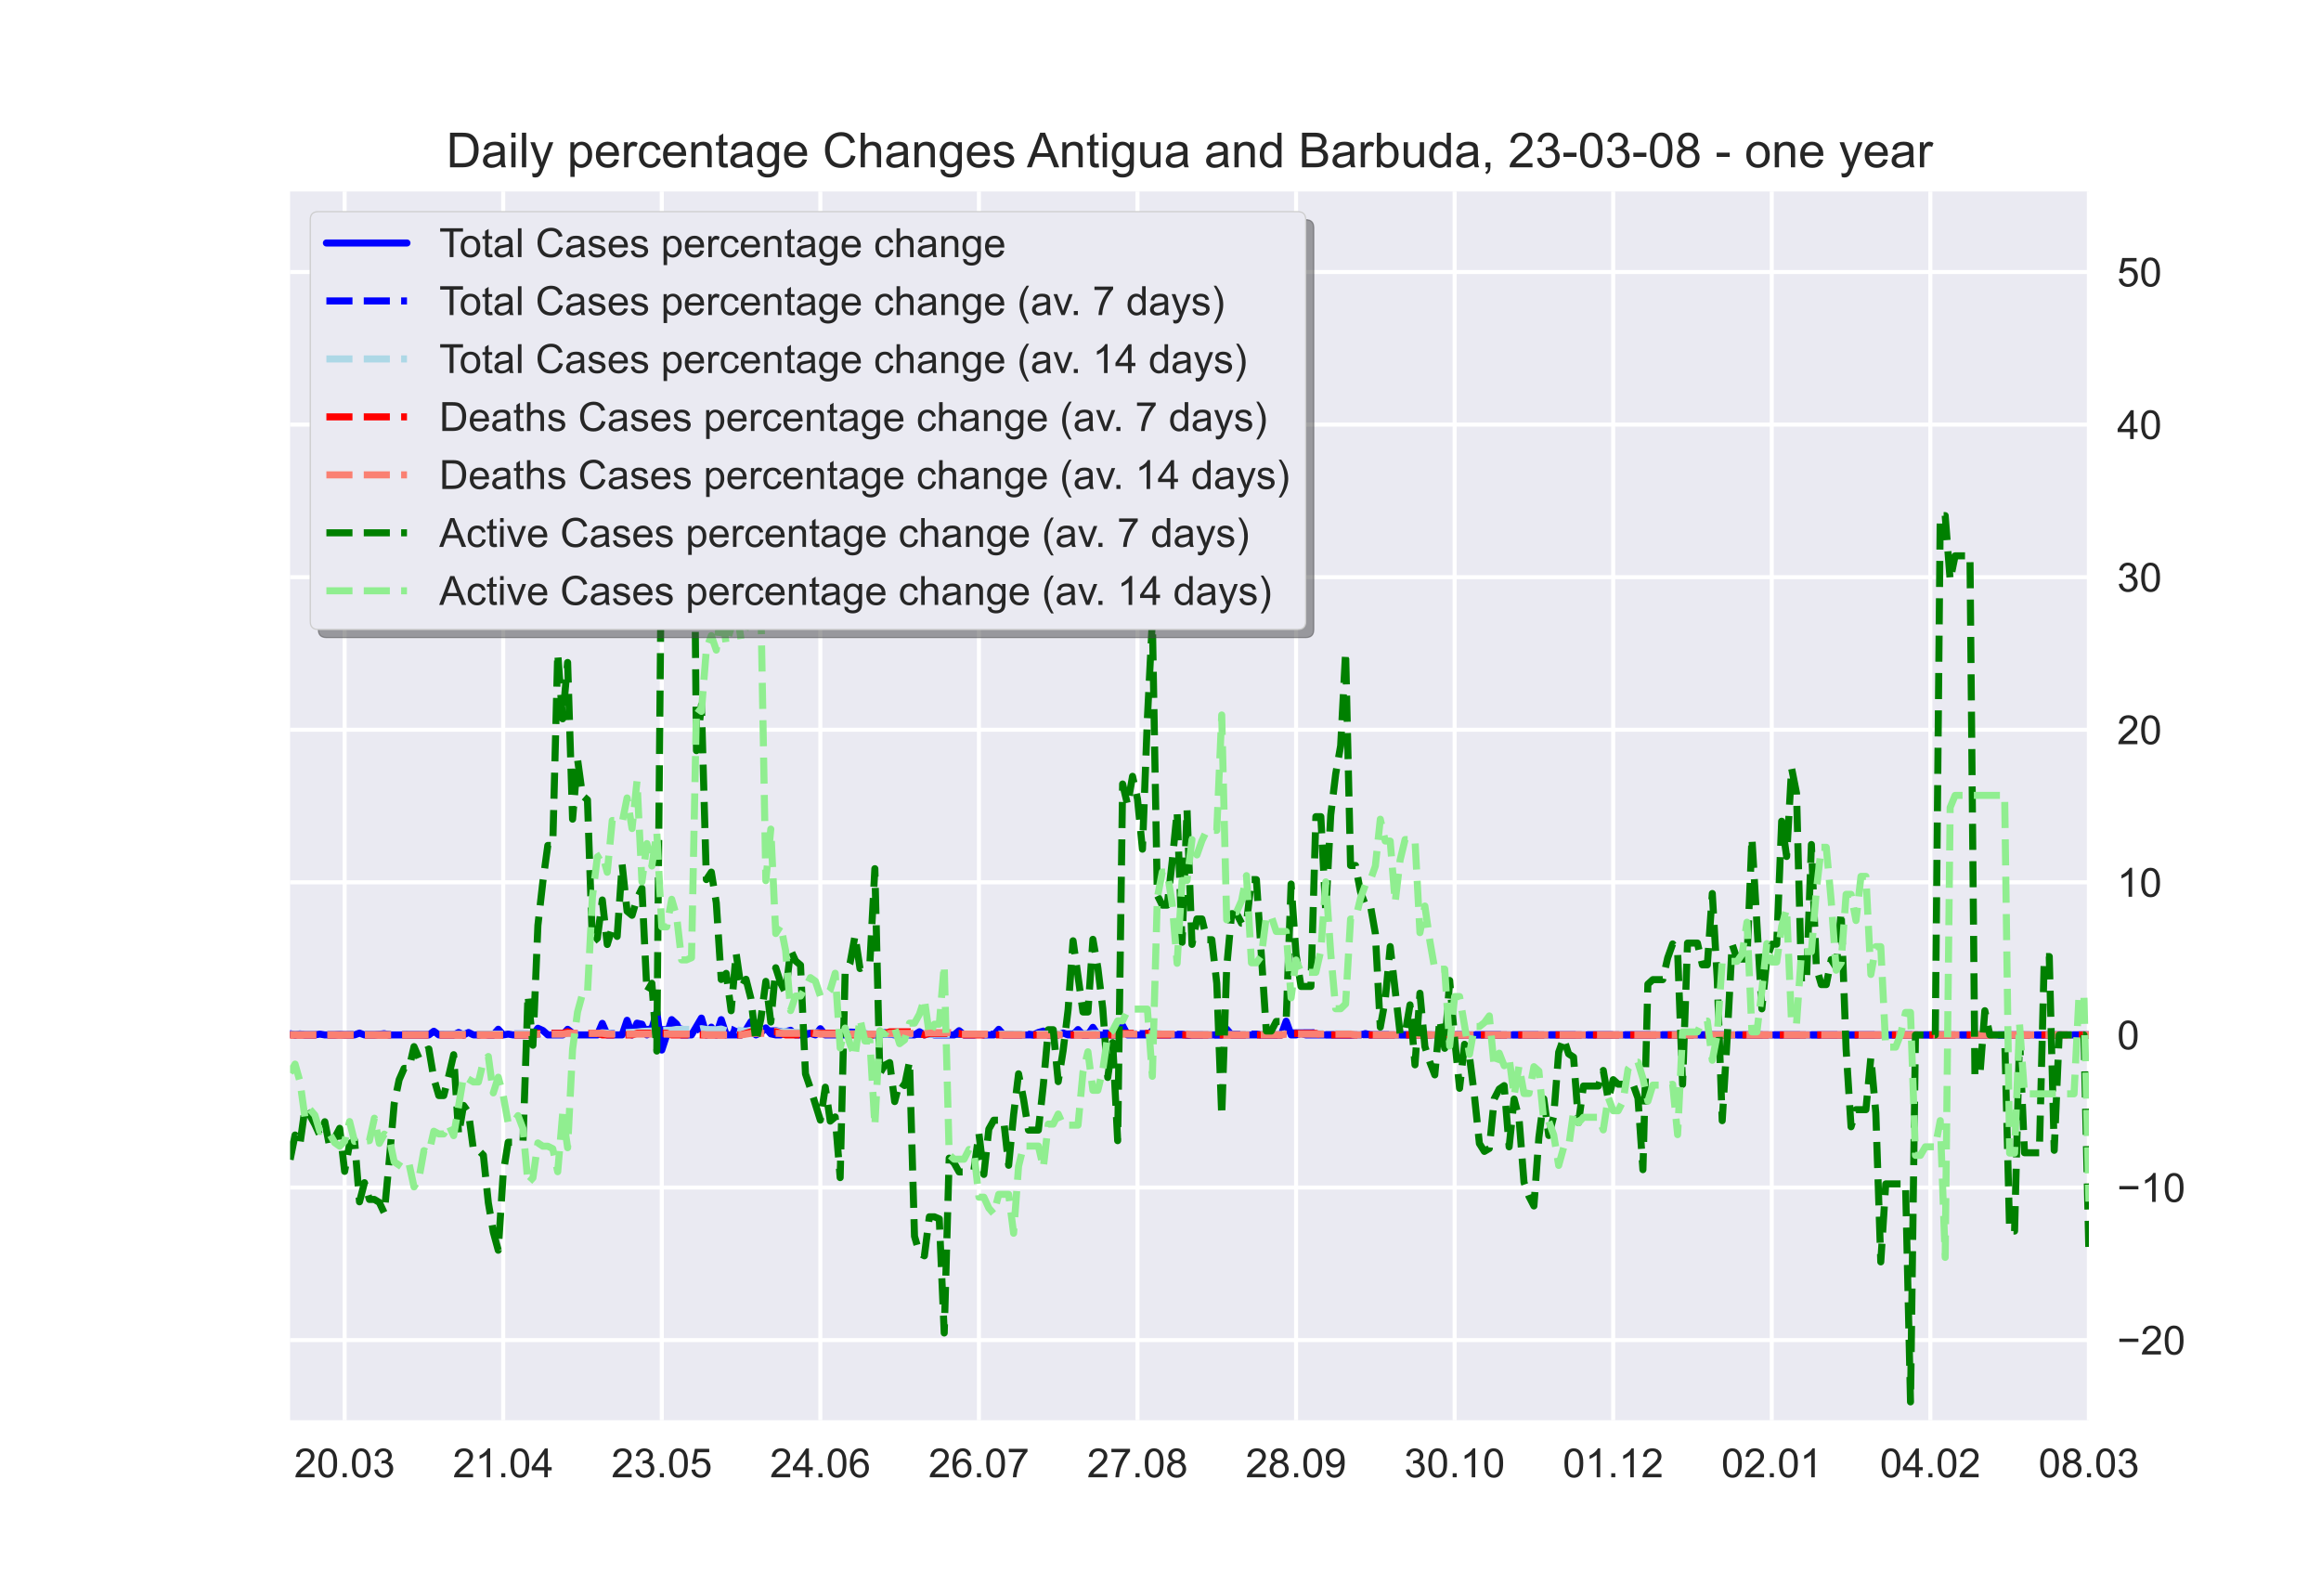 <?xml version="1.0" encoding="utf-8" standalone="no"?>
<!DOCTYPE svg PUBLIC "-//W3C//DTD SVG 1.1//EN"
  "http://www.w3.org/Graphics/SVG/1.1/DTD/svg11.dtd">
<!-- Created with matplotlib (https://matplotlib.org/) -->
<svg height="396pt" version="1.1" viewBox="0 0 576 396" width="576pt" xmlns="http://www.w3.org/2000/svg" xmlns:xlink="http://www.w3.org/1999/xlink">
 <defs>
  <style type="text/css">*{stroke-linecap:butt;stroke-linejoin:round;}</style>
 </defs>
 <g id="figure_1">
  <g id="patch_1">
   <path d="M 0 396 
L 576 396 
L 576 0 
L 0 0 
z
" style="fill:#ffffff;"/>
  </g>
  <g id="axes_1">
   <g id="patch_2">
    <path d="M 72 352.44 
L 518.4 352.44 
L 518.4 47.52 
L 72 47.52 
z
" style="fill:#eaeaf2;"/>
   </g>
   <g id="matplotlib.axis_1">
    <g id="xtick_1">
     <g id="line2d_1">
      <path clip-path="url(#pa283e0f39a)" d="M 85.527 352.44 
L 85.527 47.52 
" style="fill:none;stroke:#ffffff;stroke-linecap:round;"/>
     </g>
     <g id="line2d_2"/>
     <g id="text_1">
      <!-- 20.03 -->
      <g style="fill:#262626;" transform="translate(73.016 366.598)scale(0.1 -0.1)">
       <defs>
        <path d="M 50.344 8.453 
L 50.344 0 
L 3.031 0 
Q 2.938 3.172 4.047 6.109 
Q 5.859 10.938 9.828 15.625 
Q 13.812 20.312 21.344 26.469 
Q 33.016 36.031 37.109 41.625 
Q 41.219 47.219 41.219 52.203 
Q 41.219 57.422 37.469 61 
Q 33.734 64.594 27.734 64.594 
Q 21.391 64.594 17.578 60.781 
Q 13.766 56.984 13.719 50.25 
L 4.688 51.172 
Q 5.609 61.281 11.656 66.578 
Q 17.719 71.875 27.938 71.875 
Q 38.234 71.875 44.234 66.156 
Q 50.25 60.453 50.25 52 
Q 50.25 47.703 48.484 43.547 
Q 46.734 39.406 42.656 34.812 
Q 38.578 30.219 29.109 22.219 
Q 21.188 15.578 18.938 13.203 
Q 16.703 10.844 15.234 8.453 
z
" id="ArialMT-50"/>
        <path d="M 4.156 35.297 
Q 4.156 48 6.766 55.734 
Q 9.375 63.484 14.516 67.672 
Q 19.672 71.875 27.484 71.875 
Q 33.25 71.875 37.594 69.547 
Q 41.938 67.234 44.766 62.859 
Q 47.609 58.5 49.219 52.219 
Q 50.828 45.953 50.828 35.297 
Q 50.828 22.703 48.234 14.969 
Q 45.656 7.234 40.5 3 
Q 35.359 -1.219 27.484 -1.219 
Q 17.141 -1.219 11.234 6.203 
Q 4.156 15.141 4.156 35.297 
z
M 13.188 35.297 
Q 13.188 17.672 17.312 11.828 
Q 21.438 6 27.484 6 
Q 33.547 6 37.672 11.859 
Q 41.797 17.719 41.797 35.297 
Q 41.797 52.984 37.672 58.781 
Q 33.547 64.594 27.391 64.594 
Q 21.344 64.594 17.719 59.469 
Q 13.188 52.938 13.188 35.297 
z
" id="ArialMT-48"/>
        <path d="M 9.078 0 
L 9.078 10.016 
L 19.094 10.016 
L 19.094 0 
z
" id="ArialMT-46"/>
        <path d="M 4.203 18.891 
L 12.984 20.062 
Q 14.5 12.594 18.141 9.297 
Q 21.781 6 27 6 
Q 33.203 6 37.469 10.297 
Q 41.75 14.594 41.75 20.953 
Q 41.75 27 37.797 30.922 
Q 33.844 34.859 27.734 34.859 
Q 25.25 34.859 21.531 33.891 
L 22.516 41.609 
Q 23.391 41.5 23.922 41.5 
Q 29.547 41.5 34.031 44.422 
Q 38.531 47.359 38.531 53.469 
Q 38.531 58.297 35.25 61.469 
Q 31.984 64.656 26.812 64.656 
Q 21.688 64.656 18.266 61.422 
Q 14.844 58.203 13.875 51.766 
L 5.078 53.328 
Q 6.688 62.156 12.391 67.016 
Q 18.109 71.875 26.609 71.875 
Q 32.469 71.875 37.391 69.359 
Q 42.328 66.844 44.938 62.5 
Q 47.562 58.156 47.562 53.266 
Q 47.562 48.641 45.062 44.828 
Q 42.578 41.016 37.703 38.766 
Q 44.047 37.312 47.562 32.688 
Q 51.078 28.078 51.078 21.141 
Q 51.078 11.766 44.234 5.25 
Q 37.406 -1.266 26.953 -1.266 
Q 17.531 -1.266 11.297 4.344 
Q 5.078 9.969 4.203 18.891 
z
" id="ArialMT-51"/>
       </defs>
       <use xlink:href="#ArialMT-50"/>
       <use x="55.615" xlink:href="#ArialMT-48"/>
       <use x="111.23" xlink:href="#ArialMT-46"/>
       <use x="139.014" xlink:href="#ArialMT-48"/>
       <use x="194.629" xlink:href="#ArialMT-51"/>
      </g>
     </g>
    </g>
    <g id="xtick_2">
     <g id="line2d_3">
      <path clip-path="url(#pa283e0f39a)" d="M 124.879 352.44 
L 124.879 47.52 
" style="fill:none;stroke:#ffffff;stroke-linecap:round;"/>
     </g>
     <g id="line2d_4"/>
     <g id="text_2">
      <!-- 21.04 -->
      <g style="fill:#262626;" transform="translate(112.368 366.598)scale(0.1 -0.1)">
       <defs>
        <path d="M 37.25 0 
L 28.469 0 
L 28.469 56 
Q 25.297 52.984 20.141 49.953 
Q 14.984 46.922 10.891 45.406 
L 10.891 53.906 
Q 18.266 57.375 23.781 62.297 
Q 29.297 67.234 31.594 71.875 
L 37.25 71.875 
z
" id="ArialMT-49"/>
        <path d="M 32.328 0 
L 32.328 17.141 
L 1.266 17.141 
L 1.266 25.203 
L 33.938 71.578 
L 41.109 71.578 
L 41.109 25.203 
L 50.781 25.203 
L 50.781 17.141 
L 41.109 17.141 
L 41.109 0 
z
M 32.328 25.203 
L 32.328 57.469 
L 9.906 25.203 
z
" id="ArialMT-52"/>
       </defs>
       <use xlink:href="#ArialMT-50"/>
       <use x="55.615" xlink:href="#ArialMT-49"/>
       <use x="111.23" xlink:href="#ArialMT-46"/>
       <use x="139.014" xlink:href="#ArialMT-48"/>
       <use x="194.629" xlink:href="#ArialMT-52"/>
      </g>
     </g>
    </g>
    <g id="xtick_3">
     <g id="line2d_5">
      <path clip-path="url(#pa283e0f39a)" d="M 164.231 352.44 
L 164.231 47.52 
" style="fill:none;stroke:#ffffff;stroke-linecap:round;"/>
     </g>
     <g id="line2d_6"/>
     <g id="text_3">
      <!-- 23.05 -->
      <g style="fill:#262626;" transform="translate(151.72 366.598)scale(0.1 -0.1)">
       <defs>
        <path d="M 4.156 18.75 
L 13.375 19.531 
Q 14.406 12.797 18.141 9.391 
Q 21.875 6 27.156 6 
Q 33.5 6 37.891 10.781 
Q 42.281 15.578 42.281 23.484 
Q 42.281 31 38.062 35.344 
Q 33.844 39.703 27 39.703 
Q 22.75 39.703 19.328 37.766 
Q 15.922 35.844 13.969 32.766 
L 5.719 33.844 
L 12.641 70.609 
L 48.25 70.609 
L 48.25 62.203 
L 19.672 62.203 
L 15.828 42.969 
Q 22.266 47.469 29.344 47.469 
Q 38.719 47.469 45.156 40.969 
Q 51.609 34.469 51.609 24.266 
Q 51.609 14.547 45.953 7.469 
Q 39.062 -1.219 27.156 -1.219 
Q 17.391 -1.219 11.203 4.25 
Q 5.031 9.719 4.156 18.75 
z
" id="ArialMT-53"/>
       </defs>
       <use xlink:href="#ArialMT-50"/>
       <use x="55.615" xlink:href="#ArialMT-51"/>
       <use x="111.23" xlink:href="#ArialMT-46"/>
       <use x="139.014" xlink:href="#ArialMT-48"/>
       <use x="194.629" xlink:href="#ArialMT-53"/>
      </g>
     </g>
    </g>
    <g id="xtick_4">
     <g id="line2d_7">
      <path clip-path="url(#pa283e0f39a)" d="M 203.583 352.44 
L 203.583 47.52 
" style="fill:none;stroke:#ffffff;stroke-linecap:round;"/>
     </g>
     <g id="line2d_8"/>
     <g id="text_4">
      <!-- 24.06 -->
      <g style="fill:#262626;" transform="translate(191.073 366.598)scale(0.1 -0.1)">
       <defs>
        <path d="M 49.75 54.047 
L 41.016 53.375 
Q 39.844 58.547 37.703 60.891 
Q 34.125 64.656 28.906 64.656 
Q 24.703 64.656 21.531 62.312 
Q 17.391 59.281 14.984 53.469 
Q 12.594 47.656 12.5 36.922 
Q 15.672 41.75 20.266 44.094 
Q 24.859 46.438 29.891 46.438 
Q 38.672 46.438 44.844 39.969 
Q 51.031 33.5 51.031 23.25 
Q 51.031 16.5 48.125 10.719 
Q 45.219 4.938 40.141 1.859 
Q 35.062 -1.219 28.609 -1.219 
Q 17.625 -1.219 10.688 6.859 
Q 3.766 14.938 3.766 33.5 
Q 3.766 54.25 11.422 63.672 
Q 18.109 71.875 29.438 71.875 
Q 37.891 71.875 43.281 67.141 
Q 48.688 62.406 49.75 54.047 
z
M 13.875 23.188 
Q 13.875 18.656 15.797 14.5 
Q 17.719 10.359 21.188 8.172 
Q 24.656 6 28.469 6 
Q 34.031 6 38.031 10.484 
Q 42.047 14.984 42.047 22.703 
Q 42.047 30.125 38.078 34.391 
Q 34.125 38.672 28.125 38.672 
Q 22.172 38.672 18.016 34.391 
Q 13.875 30.125 13.875 23.188 
z
" id="ArialMT-54"/>
       </defs>
       <use xlink:href="#ArialMT-50"/>
       <use x="55.615" xlink:href="#ArialMT-52"/>
       <use x="111.23" xlink:href="#ArialMT-46"/>
       <use x="139.014" xlink:href="#ArialMT-48"/>
       <use x="194.629" xlink:href="#ArialMT-54"/>
      </g>
     </g>
    </g>
    <g id="xtick_5">
     <g id="line2d_9">
      <path clip-path="url(#pa283e0f39a)" d="M 242.936 352.44 
L 242.936 47.52 
" style="fill:none;stroke:#ffffff;stroke-linecap:round;"/>
     </g>
     <g id="line2d_10"/>
     <g id="text_5">
      <!-- 26.07 -->
      <g style="fill:#262626;" transform="translate(230.425 366.598)scale(0.1 -0.1)">
       <defs>
        <path d="M 4.734 62.203 
L 4.734 70.656 
L 51.078 70.656 
L 51.078 63.812 
Q 44.234 56.547 37.516 44.484 
Q 30.812 32.422 27.156 19.672 
Q 24.516 10.688 23.781 0 
L 14.75 0 
Q 14.891 8.453 18.062 20.406 
Q 21.234 32.375 27.172 43.484 
Q 33.109 54.594 39.797 62.203 
z
" id="ArialMT-55"/>
       </defs>
       <use xlink:href="#ArialMT-50"/>
       <use x="55.615" xlink:href="#ArialMT-54"/>
       <use x="111.23" xlink:href="#ArialMT-46"/>
       <use x="139.014" xlink:href="#ArialMT-48"/>
       <use x="194.629" xlink:href="#ArialMT-55"/>
      </g>
     </g>
    </g>
    <g id="xtick_6">
     <g id="line2d_11">
      <path clip-path="url(#pa283e0f39a)" d="M 282.288 352.44 
L 282.288 47.52 
" style="fill:none;stroke:#ffffff;stroke-linecap:round;"/>
     </g>
     <g id="line2d_12"/>
     <g id="text_6">
      <!-- 27.08 -->
      <g style="fill:#262626;" transform="translate(269.777 366.598)scale(0.1 -0.1)">
       <defs>
        <path d="M 17.672 38.812 
Q 12.203 40.828 9.562 44.531 
Q 6.938 48.25 6.938 53.422 
Q 6.938 61.234 12.547 66.547 
Q 18.172 71.875 27.484 71.875 
Q 36.859 71.875 42.578 66.422 
Q 48.297 60.984 48.297 53.172 
Q 48.297 48.188 45.672 44.5 
Q 43.062 40.828 37.75 38.812 
Q 44.344 36.672 47.781 31.875 
Q 51.219 27.094 51.219 20.453 
Q 51.219 11.281 44.719 5.031 
Q 38.234 -1.219 27.641 -1.219 
Q 17.047 -1.219 10.547 5.047 
Q 4.047 11.328 4.047 20.703 
Q 4.047 27.688 7.594 32.391 
Q 11.141 37.109 17.672 38.812 
z
M 15.922 53.719 
Q 15.922 48.641 19.188 45.406 
Q 22.469 42.188 27.688 42.188 
Q 32.766 42.188 36.016 45.375 
Q 39.266 48.578 39.266 53.219 
Q 39.266 58.062 35.906 61.359 
Q 32.562 64.656 27.594 64.656 
Q 22.562 64.656 19.234 61.422 
Q 15.922 58.203 15.922 53.719 
z
M 13.094 20.656 
Q 13.094 16.891 14.875 13.375 
Q 16.656 9.859 20.172 7.922 
Q 23.688 6 27.734 6 
Q 34.031 6 38.125 10.047 
Q 42.234 14.109 42.234 20.359 
Q 42.234 26.703 38.016 30.859 
Q 33.797 35.016 27.438 35.016 
Q 21.234 35.016 17.156 30.906 
Q 13.094 26.812 13.094 20.656 
z
" id="ArialMT-56"/>
       </defs>
       <use xlink:href="#ArialMT-50"/>
       <use x="55.615" xlink:href="#ArialMT-55"/>
       <use x="111.23" xlink:href="#ArialMT-46"/>
       <use x="139.014" xlink:href="#ArialMT-48"/>
       <use x="194.629" xlink:href="#ArialMT-56"/>
      </g>
     </g>
    </g>
    <g id="xtick_7">
     <g id="line2d_13">
      <path clip-path="url(#pa283e0f39a)" d="M 321.64 352.44 
L 321.64 47.52 
" style="fill:none;stroke:#ffffff;stroke-linecap:round;"/>
     </g>
     <g id="line2d_14"/>
     <g id="text_7">
      <!-- 28.09 -->
      <g style="fill:#262626;" transform="translate(309.129 366.598)scale(0.1 -0.1)">
       <defs>
        <path d="M 5.469 16.547 
L 13.922 17.328 
Q 14.984 11.375 18.016 8.688 
Q 21.047 6 25.781 6 
Q 29.828 6 32.875 7.859 
Q 35.938 9.719 37.891 12.812 
Q 39.844 15.922 41.156 21.188 
Q 42.484 26.469 42.484 31.938 
Q 42.484 32.516 42.438 33.688 
Q 39.797 29.5 35.234 26.875 
Q 30.672 24.266 25.344 24.266 
Q 16.453 24.266 10.297 30.703 
Q 4.156 37.156 4.156 47.703 
Q 4.156 58.594 10.578 65.234 
Q 17 71.875 26.656 71.875 
Q 33.641 71.875 39.422 68.109 
Q 45.219 64.359 48.219 57.391 
Q 51.219 50.438 51.219 37.25 
Q 51.219 23.531 48.234 15.406 
Q 45.266 7.281 39.375 3.031 
Q 33.5 -1.219 25.594 -1.219 
Q 17.188 -1.219 11.859 3.438 
Q 6.547 8.109 5.469 16.547 
z
M 41.453 48.141 
Q 41.453 55.719 37.422 60.156 
Q 33.406 64.594 27.734 64.594 
Q 21.875 64.594 17.531 59.812 
Q 13.188 55.031 13.188 47.406 
Q 13.188 40.578 17.312 36.297 
Q 21.438 32.031 27.484 32.031 
Q 33.594 32.031 37.516 36.297 
Q 41.453 40.578 41.453 48.141 
z
" id="ArialMT-57"/>
       </defs>
       <use xlink:href="#ArialMT-50"/>
       <use x="55.615" xlink:href="#ArialMT-56"/>
       <use x="111.23" xlink:href="#ArialMT-46"/>
       <use x="139.014" xlink:href="#ArialMT-48"/>
       <use x="194.629" xlink:href="#ArialMT-57"/>
      </g>
     </g>
    </g>
    <g id="xtick_8">
     <g id="line2d_15">
      <path clip-path="url(#pa283e0f39a)" d="M 360.992 352.44 
L 360.992 47.52 
" style="fill:none;stroke:#ffffff;stroke-linecap:round;"/>
     </g>
     <g id="line2d_16"/>
     <g id="text_8">
      <!-- 30.10 -->
      <g style="fill:#262626;" transform="translate(348.481 366.598)scale(0.1 -0.1)">
       <use xlink:href="#ArialMT-51"/>
       <use x="55.615" xlink:href="#ArialMT-48"/>
       <use x="111.23" xlink:href="#ArialMT-46"/>
       <use x="139.014" xlink:href="#ArialMT-49"/>
       <use x="194.629" xlink:href="#ArialMT-48"/>
      </g>
     </g>
    </g>
    <g id="xtick_9">
     <g id="line2d_17">
      <path clip-path="url(#pa283e0f39a)" d="M 400.344 352.44 
L 400.344 47.52 
" style="fill:none;stroke:#ffffff;stroke-linecap:round;"/>
     </g>
     <g id="line2d_18"/>
     <g id="text_9">
      <!-- 01.12 -->
      <g style="fill:#262626;" transform="translate(387.833 366.598)scale(0.1 -0.1)">
       <use xlink:href="#ArialMT-48"/>
       <use x="55.615" xlink:href="#ArialMT-49"/>
       <use x="111.23" xlink:href="#ArialMT-46"/>
       <use x="139.014" xlink:href="#ArialMT-49"/>
       <use x="194.629" xlink:href="#ArialMT-50"/>
      </g>
     </g>
    </g>
    <g id="xtick_10">
     <g id="line2d_19">
      <path clip-path="url(#pa283e0f39a)" d="M 439.696 352.44 
L 439.696 47.52 
" style="fill:none;stroke:#ffffff;stroke-linecap:round;"/>
     </g>
     <g id="line2d_20"/>
     <g id="text_10">
      <!-- 02.01 -->
      <g style="fill:#262626;" transform="translate(427.185 366.598)scale(0.1 -0.1)">
       <use xlink:href="#ArialMT-48"/>
       <use x="55.615" xlink:href="#ArialMT-50"/>
       <use x="111.23" xlink:href="#ArialMT-46"/>
       <use x="139.014" xlink:href="#ArialMT-48"/>
       <use x="194.629" xlink:href="#ArialMT-49"/>
      </g>
     </g>
    </g>
    <g id="xtick_11">
     <g id="line2d_21">
      <path clip-path="url(#pa283e0f39a)" d="M 479.048 352.44 
L 479.048 47.52 
" style="fill:none;stroke:#ffffff;stroke-linecap:round;"/>
     </g>
     <g id="line2d_22"/>
     <g id="text_11">
      <!-- 04.02 -->
      <g style="fill:#262626;" transform="translate(466.537 366.598)scale(0.1 -0.1)">
       <use xlink:href="#ArialMT-48"/>
       <use x="55.615" xlink:href="#ArialMT-52"/>
       <use x="111.23" xlink:href="#ArialMT-46"/>
       <use x="139.014" xlink:href="#ArialMT-48"/>
       <use x="194.629" xlink:href="#ArialMT-50"/>
      </g>
     </g>
    </g>
    <g id="xtick_12">
     <g id="line2d_23">
      <path clip-path="url(#pa283e0f39a)" d="M 518.4 352.44 
L 518.4 47.52 
" style="fill:none;stroke:#ffffff;stroke-linecap:round;"/>
     </g>
     <g id="line2d_24"/>
     <g id="text_12">
      <!-- 08.03 -->
      <g style="fill:#262626;" transform="translate(505.889 366.598)scale(0.1 -0.1)">
       <use xlink:href="#ArialMT-48"/>
       <use x="55.615" xlink:href="#ArialMT-56"/>
       <use x="111.23" xlink:href="#ArialMT-46"/>
       <use x="139.014" xlink:href="#ArialMT-48"/>
       <use x="194.629" xlink:href="#ArialMT-51"/>
      </g>
     </g>
    </g>
   </g>
   <g id="matplotlib.axis_2">
    <g id="ytick_1">
     <g id="line2d_25">
      <path clip-path="url(#pa283e0f39a)" d="M 72 332.549 
L 518.4 332.549 
" style="fill:none;stroke:#ffffff;stroke-linecap:round;"/>
     </g>
     <g id="line2d_26"/>
     <g id="text_13">
      <!-- −20 -->
      <g style="fill:#262626;" transform="translate(525.4 336.128)scale(0.1 -0.1)">
       <defs>
        <path d="M 52.828 31.203 
L 5.562 31.203 
L 5.562 39.406 
L 52.828 39.406 
z
" id="ArialMT-8722"/>
       </defs>
       <use xlink:href="#ArialMT-8722"/>
       <use x="58.398" xlink:href="#ArialMT-50"/>
       <use x="114.014" xlink:href="#ArialMT-48"/>
      </g>
     </g>
    </g>
    <g id="ytick_2">
     <g id="line2d_27">
      <path clip-path="url(#pa283e0f39a)" d="M 72 294.685 
L 518.4 294.685 
" style="fill:none;stroke:#ffffff;stroke-linecap:round;"/>
     </g>
     <g id="line2d_28"/>
     <g id="text_14">
      <!-- −10 -->
      <g style="fill:#262626;" transform="translate(525.4 298.264)scale(0.1 -0.1)">
       <use xlink:href="#ArialMT-8722"/>
       <use x="58.398" xlink:href="#ArialMT-49"/>
       <use x="114.014" xlink:href="#ArialMT-48"/>
      </g>
     </g>
    </g>
    <g id="ytick_3">
     <g id="line2d_29">
      <path clip-path="url(#pa283e0f39a)" d="M 72 256.821 
L 518.4 256.821 
" style="fill:none;stroke:#ffffff;stroke-linecap:round;"/>
     </g>
     <g id="line2d_30"/>
     <g id="text_15">
      <!-- 0 -->
      <g style="fill:#262626;" transform="translate(525.4 260.4)scale(0.1 -0.1)">
       <use xlink:href="#ArialMT-48"/>
      </g>
     </g>
    </g>
    <g id="ytick_4">
     <g id="line2d_31">
      <path clip-path="url(#pa283e0f39a)" d="M 72 218.957 
L 518.4 218.957 
" style="fill:none;stroke:#ffffff;stroke-linecap:round;"/>
     </g>
     <g id="line2d_32"/>
     <g id="text_16">
      <!-- 10 -->
      <g style="fill:#262626;" transform="translate(525.4 222.536)scale(0.1 -0.1)">
       <use xlink:href="#ArialMT-49"/>
       <use x="55.615" xlink:href="#ArialMT-48"/>
      </g>
     </g>
    </g>
    <g id="ytick_5">
     <g id="line2d_33">
      <path clip-path="url(#pa283e0f39a)" d="M 72 181.093 
L 518.4 181.093 
" style="fill:none;stroke:#ffffff;stroke-linecap:round;"/>
     </g>
     <g id="line2d_34"/>
     <g id="text_17">
      <!-- 20 -->
      <g style="fill:#262626;" transform="translate(525.4 184.671)scale(0.1 -0.1)">
       <use xlink:href="#ArialMT-50"/>
       <use x="55.615" xlink:href="#ArialMT-48"/>
      </g>
     </g>
    </g>
    <g id="ytick_6">
     <g id="line2d_35">
      <path clip-path="url(#pa283e0f39a)" d="M 72 143.228 
L 518.4 143.228 
" style="fill:none;stroke:#ffffff;stroke-linecap:round;"/>
     </g>
     <g id="line2d_36"/>
     <g id="text_18">
      <!-- 30 -->
      <g style="fill:#262626;" transform="translate(525.4 146.807)scale(0.1 -0.1)">
       <use xlink:href="#ArialMT-51"/>
       <use x="55.615" xlink:href="#ArialMT-48"/>
      </g>
     </g>
    </g>
    <g id="ytick_7">
     <g id="line2d_37">
      <path clip-path="url(#pa283e0f39a)" d="M 72 105.364 
L 518.4 105.364 
" style="fill:none;stroke:#ffffff;stroke-linecap:round;"/>
     </g>
     <g id="line2d_38"/>
     <g id="text_19">
      <!-- 40 -->
      <g style="fill:#262626;" transform="translate(525.4 108.943)scale(0.1 -0.1)">
       <use xlink:href="#ArialMT-52"/>
       <use x="55.615" xlink:href="#ArialMT-48"/>
      </g>
     </g>
    </g>
    <g id="ytick_8">
     <g id="line2d_39">
      <path clip-path="url(#pa283e0f39a)" d="M 72 67.5 
L 518.4 67.5 
" style="fill:none;stroke:#ffffff;stroke-linecap:round;"/>
     </g>
     <g id="line2d_40"/>
     <g id="text_20">
      <!-- 50 -->
      <g style="fill:#262626;" transform="translate(525.4 71.079)scale(0.1 -0.1)">
       <use xlink:href="#ArialMT-53"/>
       <use x="55.615" xlink:href="#ArialMT-48"/>
      </g>
     </g>
    </g>
   </g>
   <g id="line2d_41">
    <path clip-path="url(#pa283e0f39a)" d="M 72 256.516 
L 73.23 256.821 
L 74.46 256.567 
L 75.689 256.821 
L 78.149 256.821 
L 79.379 256.618 
L 80.608 256.821 
L 83.068 256.821 
L 84.298 256.669 
L 85.527 256.821 
L 87.987 256.821 
L 89.217 256.365 
L 90.446 256.821 
L 92.906 256.821 
L 95.365 256.517 
L 96.595 256.821 
L 106.433 256.821 
L 107.663 255.911 
L 108.893 256.821 
L 112.582 256.821 
L 113.812 256.216 
L 115.041 256.821 
L 116.271 256.217 
L 117.501 256.821 
L 118.731 256.821 
L 119.96 256.62 
L 121.19 256.821 
L 122.42 256.821 
L 123.65 255.415 
L 124.879 256.821 
L 126.109 256.621 
L 127.339 256.821 
L 132.258 256.821 
L 133.488 255.171 
L 134.717 255.725 
L 135.947 256.821 
L 139.636 256.821 
L 140.866 255.431 
L 142.096 256.376 
L 143.326 256.821 
L 148.245 256.821 
L 149.474 253.955 
L 150.704 256.821 
L 154.393 256.821 
L 155.623 253.192 
L 156.853 256.821 
L 158.083 253.906 
L 159.312 254.17 
L 160.542 256.821 
L 161.772 255.289 
L 163.002 251.1 
L 164.231 260.578 
L 166.691 253.026 
L 167.921 254.144 
L 169.15 256.821 
L 171.61 256.821 
L 174.069 252.646 
L 175.299 256.821 
L 176.529 254.894 
L 177.759 256.821 
L 178.988 253.032 
L 180.218 256.821 
L 183.907 256.821 
L 185.137 255.555 
L 186.367 253.533 
L 187.597 256.821 
L 188.826 256.24 
L 190.056 255.082 
L 191.286 256.555 
L 192.516 256.821 
L 193.745 256.821 
L 194.975 256.023 
L 196.205 255.67 
L 197.435 256.821 
L 199.894 256.821 
L 201.124 256.424 
L 202.354 256.821 
L 203.583 255.278 
L 204.813 256.821 
L 209.732 256.821 
L 210.962 256.119 
L 212.192 256.164 
L 213.421 256.427 
L 214.651 256.821 
L 217.111 256.821 
L 218.34 256.69 
L 219.57 256.253 
L 220.8 256.603 
L 222.03 256.821 
L 226.949 256.821 
L 228.179 256.036 
L 229.408 256.821 
L 230.638 256.473 
L 231.868 256.821 
L 236.787 256.821 
L 238.017 255.778 
L 239.246 256.821 
L 241.706 256.821 
L 242.936 256.604 
L 244.165 256.821 
L 246.625 256.821 
L 247.855 255.435 
L 249.084 256.821 
L 256.463 256.821 
L 257.693 256.217 
L 258.922 255.873 
L 260.152 256.821 
L 262.612 256.821 
L 263.841 256.348 
L 265.071 256.821 
L 266.301 256.821 
L 267.531 255.49 
L 268.76 256.821 
L 269.99 256.821 
L 271.22 254.939 
L 272.45 256.821 
L 277.369 256.821 
L 278.598 254.522 
L 279.828 256.821 
L 284.747 256.821 
L 285.977 255.763 
L 287.207 256.821 
L 303.193 256.821 
L 304.423 255.386 
L 305.653 256.821 
L 317.95 256.821 
L 319.18 253.416 
L 320.41 256.821 
L 321.64 256.821 
L 322.869 256.446 
L 324.099 256.821 
L 337.626 256.821 
L 338.856 256.488 
L 340.086 256.821 
L 518.4 256.821 
L 518.4 256.821 
" style="fill:none;stroke:#0000ff;stroke-linecap:round;stroke-width:1.75;"/>
   </g>
   <g id="line2d_42">
    <path clip-path="url(#pa283e0f39a)" d="M 72 256.734 
L 112.582 256.691 
L 115.041 256.605 
L 118.731 256.648 
L 121.19 256.62 
L 122.42 256.706 
L 123.65 256.505 
L 124.879 256.591 
L 128.569 256.591 
L 131.028 256.591 
L 132.258 256.792 
L 134.717 256.429 
L 139.636 256.429 
L 140.866 256.23 
L 143.326 256.559 
L 148.245 256.559 
L 149.474 256.348 
L 151.934 256.412 
L 154.393 256.412 
L 155.623 255.893 
L 158.083 255.886 
L 159.312 255.507 
L 160.542 255.507 
L 161.772 255.289 
L 163.002 254.471 
L 164.231 255.526 
L 165.461 255.526 
L 166.691 255.401 
L 169.15 255.397 
L 170.38 255.616 
L 171.61 256.433 
L 172.84 255.603 
L 174.069 255.007 
L 175.299 255.549 
L 177.759 255.656 
L 178.988 255.115 
L 180.218 255.115 
L 181.448 255.408 
L 182.678 256.004 
L 185.137 256.099 
L 186.367 255.629 
L 187.597 256.17 
L 188.826 256.087 
L 190.056 255.839 
L 192.516 255.801 
L 193.745 255.982 
L 194.975 256.338 
L 196.205 256.173 
L 197.435 256.256 
L 198.664 256.504 
L 201.124 256.486 
L 208.502 256.544 
L 209.732 256.601 
L 210.962 256.5 
L 212.192 256.627 
L 214.651 256.57 
L 220.8 256.634 
L 223.26 256.69 
L 255.233 256.623 
L 256.463 256.821 
L 260.152 256.599 
L 269.99 256.563 
L 271.22 256.294 
L 273.679 256.362 
L 274.909 256.362 
L 276.139 256.552 
L 277.369 256.552 
L 278.598 256.224 
L 279.828 256.493 
L 284.747 256.493 
L 285.977 256.341 
L 287.207 256.67 
L 293.355 256.67 
L 294.585 256.821 
L 303.193 256.821 
L 304.423 256.616 
L 311.802 256.616 
L 313.031 256.821 
L 317.95 256.821 
L 319.18 256.335 
L 326.559 256.281 
L 327.788 256.767 
L 518.4 256.821 
L 518.4 256.821 
" style="fill:none;stroke:#0000ff;stroke-dasharray:6.475,2.8;stroke-dashoffset:0;stroke-width:1.75;"/>
   </g>
   <g id="line2d_43">
    <path clip-path="url(#pa283e0f39a)" d="M 72 256.705 
L 79.379 256.738 
L 99.055 256.745 
L 148.245 256.494 
L 149.474 256.289 
L 151.934 256.485 
L 154.393 256.485 
L 155.623 256.226 
L 158.083 256.117 
L 159.312 255.959 
L 161.772 255.85 
L 163.002 255.441 
L 164.231 255.71 
L 166.691 255.643 
L 167.921 255.452 
L 171.61 255.452 
L 172.84 255.565 
L 174.069 255.267 
L 175.299 255.475 
L 177.759 255.527 
L 178.988 255.365 
L 180.218 255.774 
L 181.448 255.506 
L 182.678 255.506 
L 183.907 255.777 
L 185.137 255.878 
L 186.367 255.643 
L 190.056 255.624 
L 191.286 255.903 
L 192.516 255.903 
L 193.745 256.04 
L 194.975 255.983 
L 196.205 256.172 
L 202.354 256.234 
L 203.583 256.358 
L 206.043 256.4 
L 208.502 256.543 
L 228.179 256.624 
L 231.868 256.675 
L 269.99 256.581 
L 271.22 256.447 
L 287.207 256.447 
L 288.436 256.581 
L 294.585 256.581 
L 295.815 256.745 
L 317.95 256.718 
L 319.18 256.475 
L 335.167 256.551 
L 336.397 256.794 
L 518.4 256.821 
L 518.4 256.821 
" style="fill:none;stroke:#add8e6;stroke-dasharray:6.475,2.8;stroke-dashoffset:0;stroke-width:1.75;"/>
   </g>
   <g id="line2d_44">
    <path clip-path="url(#pa283e0f39a)" d="M 72 256.821 
L 132.258 256.821 
L 133.488 256.42 
L 139.636 256.42 
L 140.866 256.023 
L 142.096 256.423 
L 148.245 256.423 
L 149.474 256.821 
L 156.853 256.821 
L 158.083 256.426 
L 165.461 256.426 
L 166.691 256.821 
L 183.907 256.821 
L 186.367 256.04 
L 192.516 256.04 
L 194.975 256.821 
L 199.894 256.821 
L 201.124 256.435 
L 208.502 256.435 
L 209.732 256.821 
L 218.34 256.821 
L 220.8 256.056 
L 226.949 256.056 
L 229.408 256.821 
L 230.638 256.443 
L 238.017 256.443 
L 239.246 256.821 
L 277.369 256.821 
L 278.598 256.445 
L 285.977 256.445 
L 287.207 256.821 
L 317.95 256.821 
L 319.18 256.448 
L 326.559 256.448 
L 327.788 256.821 
L 518.4 256.821 
L 518.4 256.821 
" style="fill:none;stroke:#ff0000;stroke-dasharray:6.475,2.8;stroke-dashoffset:0;stroke-width:1.75;"/>
   </g>
   <g id="line2d_45">
    <path clip-path="url(#pa283e0f39a)" d="M 72 256.821 
L 132.258 256.821 
L 133.488 256.621 
L 139.636 256.621 
L 140.866 256.422 
L 149.474 256.422 
L 150.704 256.622 
L 174.069 256.624 
L 175.299 256.821 
L 183.907 256.821 
L 186.367 256.43 
L 199.894 256.43 
L 201.124 256.237 
L 203.583 256.628 
L 217.111 256.628 
L 218.34 256.821 
L 220.8 256.439 
L 229.408 256.439 
L 230.638 256.25 
L 235.557 256.25 
L 238.017 256.632 
L 246.625 256.632 
L 247.855 256.821 
L 277.369 256.821 
L 278.598 256.633 
L 294.585 256.633 
L 295.815 256.821 
L 317.95 256.821 
L 319.18 256.634 
L 335.167 256.634 
L 336.397 256.821 
L 518.4 256.821 
L 518.4 256.821 
" style="fill:none;stroke:#fa8072;stroke-dasharray:6.475,2.8;stroke-dashoffset:0;stroke-width:1.75;"/>
   </g>
   <g id="line2d_46">
    <path clip-path="url(#pa283e0f39a)" d="M 72 287.772 
L 73.23 281.661 
L 74.46 283.818 
L 75.689 274.975 
L 76.919 276.777 
L 78.149 279.057 
L 79.379 281.731 
L 80.608 278.363 
L 81.838 284.733 
L 84.298 279.998 
L 85.527 290.684 
L 86.757 283.82 
L 87.987 282.989 
L 89.217 298.242 
L 90.446 293.488 
L 91.676 297.649 
L 92.906 297.649 
L 94.136 298.391 
L 95.365 301.021 
L 96.595 288.089 
L 97.825 273.891 
L 99.055 267.943 
L 100.284 265.133 
L 101.514 265.133 
L 102.744 259.724 
L 103.974 262.622 
L 105.203 260.887 
L 106.433 260.313 
L 107.663 267.599 
L 108.893 271.867 
L 110.122 271.867 
L 111.352 267.031 
L 112.582 261.729 
L 113.812 281.533 
L 115.041 274.321 
L 116.271 276.073 
L 117.501 285.433 
L 118.731 285.433 
L 119.96 286.663 
L 121.19 298.474 
L 122.42 305.743 
L 123.65 310.25 
L 124.879 291.18 
L 126.109 283.452 
L 128.569 283.452 
L 129.798 283.06 
L 131.028 246.904 
L 132.258 259.387 
L 133.488 229.636 
L 134.717 218.818 
L 135.947 209.803 
L 137.177 209.803 
L 138.407 162.151 
L 139.636 178.378 
L 140.866 164.393 
L 142.096 203.28 
L 143.326 188.405 
L 144.555 197.42 
L 145.785 198.481 
L 147.015 233.872 
L 148.245 232.852 
L 149.474 223.336 
L 150.704 234.379 
L 151.934 230.275 
L 153.164 232.382 
L 154.393 214.509 
L 155.623 226.119 
L 156.853 227.14 
L 158.083 222.987 
L 159.312 220.451 
L 160.542 246.122 
L 161.772 244.014 
L 163.002 260.827 
L 164.231 125.187 
L 165.461 125.947 
L 166.691 99.154 
L 167.921 95.033 
L 170.38 57.487 
L 171.61 59 
L 172.84 186.275 
L 174.069 174.955 
L 175.299 218.278 
L 176.529 216.419 
L 177.759 224.022 
L 178.988 243.061 
L 180.218 241.547 
L 181.448 250.823 
L 182.678 236.54 
L 183.907 245.05 
L 185.137 243.008 
L 186.367 247.86 
L 187.597 258.51 
L 188.826 252.809 
L 190.056 243.533 
L 191.286 253.636 
L 192.516 240.154 
L 193.745 243.972 
L 194.975 246.425 
L 196.205 235.776 
L 197.435 238.459 
L 198.664 239.495 
L 199.894 266.482 
L 201.124 270.094 
L 203.583 277.966 
L 204.813 269.795 
L 206.043 278.21 
L 207.273 277.175 
L 208.502 292.235 
L 209.732 241.434 
L 210.962 239.024 
L 212.192 232.181 
L 213.421 240.352 
L 214.651 239.783 
L 215.881 238.938 
L 217.111 215.565 
L 218.34 266.367 
L 219.57 264.33 
L 220.8 263.682 
L 222.03 273.364 
L 223.26 268.536 
L 224.489 269.381 
L 225.719 263.401 
L 226.949 306.787 
L 228.179 310.99 
L 229.408 311.638 
L 230.638 301.956 
L 231.868 301.956 
L 233.098 302.466 
L 234.327 330.786 
L 235.557 287.4 
L 236.787 288.613 
L 238.017 290.821 
L 240.476 290.821 
L 241.706 290.31 
L 242.936 281.301 
L 244.165 291.443 
L 245.395 280.193 
L 246.625 277.985 
L 249.084 277.985 
L 250.314 289.176 
L 251.544 276.617 
L 252.774 266.475 
L 254.003 272.716 
L 255.233 280.443 
L 257.693 280.443 
L 258.922 269.252 
L 260.152 255.533 
L 261.382 255.533 
L 262.612 268.412 
L 263.841 260.685 
L 265.071 250.542 
L 266.301 233.461 
L 268.76 251.131 
L 269.99 251.131 
L 271.22 233.1 
L 272.45 240.156 
L 273.679 250.298 
L 274.909 267.379 
L 276.139 258.725 
L 277.369 283.066 
L 278.598 194.552 
L 279.828 199.704 
L 281.058 192.649 
L 282.288 198.244 
L 283.517 210.727 
L 284.747 178.272 
L 285.977 153.931 
L 287.207 222.16 
L 288.436 224.619 
L 289.666 224.619 
L 290.896 213.871 
L 292.126 201.389 
L 293.355 233.844 
L 294.585 200.918 
L 295.815 234.36 
L 297.045 228.038 
L 298.274 228.038 
L 299.504 233.189 
L 300.734 233.189 
L 301.964 244.008 
L 303.193 276.933 
L 304.423 240.11 
L 305.653 226.728 
L 306.883 226.728 
L 308.112 229.105 
L 309.342 229.105 
L 310.572 218.287 
L 311.802 218.287 
L 314.261 255.857 
L 315.491 255.857 
L 316.721 253.479 
L 319.18 253.479 
L 320.41 219.378 
L 321.64 236.874 
L 322.869 244.791 
L 325.329 244.791 
L 326.559 202.656 
L 327.788 202.656 
L 329.018 226.515 
L 330.248 202.236 
L 331.478 192.065 
L 332.707 185.057 
L 333.937 161.792 
L 335.167 214.772 
L 336.397 214.772 
L 337.626 221.284 
L 338.856 224.621 
L 340.086 224.621 
L 341.316 231.629 
L 342.545 254.894 
L 343.775 248.126 
L 345.005 234.897 
L 347.464 256.522 
L 348.694 256.522 
L 349.924 249.357 
L 351.154 264.245 
L 352.383 246.473 
L 353.613 259.702 
L 354.843 263.544 
L 356.073 266.741 
L 357.302 252.982 
L 358.532 260.148 
L 359.762 243.307 
L 360.992 257.726 
L 362.221 270.073 
L 363.451 259.145 
L 364.681 262.181 
L 365.911 271.916 
L 367.14 283.774 
L 368.37 285.728 
L 369.6 285.003 
L 370.83 272.656 
L 372.06 270.257 
L 373.289 269.402 
L 374.519 284.597 
L 375.749 272.738 
L 376.979 277.554 
L 378.208 293.416 
L 379.438 296.869 
L 380.668 299.267 
L 381.898 282.288 
L 383.127 272.677 
L 384.357 281.781 
L 385.587 276.965 
L 386.817 261.104 
L 388.046 257.651 
L 389.276 261.515 
L 390.506 262.334 
L 391.736 278.606 
L 392.965 269.502 
L 396.655 269.502 
L 397.884 265.638 
L 399.114 272.88 
L 400.344 267.926 
L 401.574 269.053 
L 405.263 269.053 
L 406.493 272.506 
L 407.722 290.261 
L 408.952 244.229 
L 410.182 243.102 
L 412.641 243.102 
L 413.871 237.693 
L 415.101 234.24 
L 416.331 235.962 
L 417.56 269.115 
L 418.79 234.028 
L 421.25 234.028 
L 422.479 239.437 
L 423.709 239.437 
L 424.939 221.734 
L 426.169 243.016 
L 427.398 278.103 
L 428.628 257.636 
L 429.858 234.302 
L 431.088 238.007 
L 433.547 238.007 
L 434.777 207.975 
L 437.236 250.353 
L 438.466 238.009 
L 439.696 234.304 
L 440.926 234.304 
L 442.155 203.791 
L 443.385 212.541 
L 444.615 190.63 
L 445.845 196.837 
L 447.074 243.534 
L 448.304 243.534 
L 449.534 209.569 
L 450.764 240.082 
L 451.993 244.332 
L 453.223 244.332 
L 454.453 238.125 
L 455.683 240.105 
L 456.912 226.306 
L 458.142 260.271 
L 459.372 279.621 
L 460.602 275.371 
L 463.061 275.371 
L 464.291 262.372 
L 465.521 276.171 
L 466.75 313.145 
L 467.98 293.795 
L 472.899 293.795 
L 474.129 347.887 
L 475.359 256.821 
L 480.278 256.821 
L 481.507 127.955 
L 482.737 127.955 
L 483.967 143.948 
L 485.197 137.938 
L 488.886 137.938 
L 490.116 266.803 
L 491.345 266.803 
L 492.575 250.811 
L 493.805 256.821 
L 497.494 256.821 
L 498.724 305.503 
L 499.954 305.503 
L 501.183 257.422 
L 502.413 286.059 
L 506.102 286.059 
L 507.332 237.376 
L 508.562 237.376 
L 509.792 285.458 
L 511.021 256.821 
L 517.17 256.821 
L 518.4 310.913 
L 518.4 310.913 
" style="fill:none;stroke:#008000;stroke-dasharray:6.475,2.8;stroke-dashoffset:0;stroke-width:1.75;"/>
   </g>
   <g id="line2d_47">
    <path clip-path="url(#pa283e0f39a)" d="M 72 266.25 
L 73.23 264.066 
L 74.46 268.456 
L 75.689 277.413 
L 76.919 275.305 
L 78.149 276.734 
L 79.379 280.785 
L 80.608 280.525 
L 81.838 281.425 
L 83.068 283.574 
L 84.298 284.438 
L 85.527 283.232 
L 86.757 278.318 
L 87.987 283.246 
L 89.217 283.068 
L 90.446 283.197 
L 91.676 283.063 
L 92.906 277.487 
L 94.136 283.731 
L 95.365 281.438 
L 96.595 282.36 
L 97.825 288.302 
L 100.284 289.979 
L 101.514 288.824 
L 102.744 294.538 
L 103.974 292.42 
L 105.203 285.539 
L 106.433 286.066 
L 107.663 280.715 
L 108.893 281.391 
L 110.122 281.391 
L 111.352 279.058 
L 112.582 281.821 
L 115.041 267.102 
L 117.501 268.5 
L 118.731 268.5 
L 119.96 263.377 
L 121.19 262.175 
L 122.42 271.21 
L 123.65 267.317 
L 124.879 271.836 
L 126.109 278.65 
L 127.339 278.65 
L 128.569 276.847 
L 129.798 280.102 
L 131.028 293.638 
L 132.258 292.286 
L 133.488 283.626 
L 134.717 284.443 
L 135.947 284.443 
L 137.177 285.057 
L 138.407 290.767 
L 139.636 276.323 
L 140.866 284.819 
L 142.096 260.408 
L 143.326 251.135 
L 144.555 246.627 
L 145.785 246.627 
L 147.015 222.605 
L 148.245 212.641 
L 149.474 211.89 
L 150.704 216.458 
L 151.934 203.612 
L 153.164 203.612 
L 154.393 204.142 
L 155.623 198.012 
L 156.853 205.615 
L 158.083 193.864 
L 159.312 218.83 
L 160.542 209.34 
L 161.772 214.901 
L 163.002 206.495 
L 164.231 229.996 
L 165.461 229.996 
L 166.691 223.161 
L 167.921 227.415 
L 169.15 238.198 
L 170.38 238.198 
L 171.61 237.668 
L 172.84 175.653 
L 174.069 176.543 
L 175.299 161.07 
L 176.529 157.742 
L 177.759 161.324 
L 178.988 150.751 
L 180.218 159.913 
L 181.448 155.731 
L 182.678 150.451 
L 183.907 158.716 
L 185.137 155.726 
L 186.367 150.274 
L 188.826 150.274 
L 190.056 218.549 
L 191.286 205.747 
L 192.516 231.664 
L 193.745 229.714 
L 194.975 235.941 
L 196.205 250.785 
L 197.435 247.178 
L 198.664 247.178 
L 199.894 245.088 
L 201.124 242.602 
L 202.354 243.49 
L 203.583 247.143 
L 204.813 247.143 
L 206.043 245.634 
L 207.273 241.514 
L 208.502 260.059 
L 209.732 255.124 
L 210.962 259.094 
L 212.192 262.196 
L 213.421 252.786 
L 214.651 258.335 
L 215.881 258.335 
L 217.111 279.359 
L 218.34 255.764 
L 219.57 256.62 
L 220.8 255.074 
L 222.03 255.074 
L 223.26 258.997 
L 224.489 258.056 
L 225.719 253.9 
L 226.949 253.9 
L 228.179 251.677 
L 229.408 247.932 
L 230.638 256.858 
L 231.868 254.16 
L 233.098 254.16 
L 234.327 239.483 
L 235.557 286.577 
L 236.787 287.66 
L 239.246 287.66 
L 240.476 285.246 
L 241.706 285.924 
L 242.936 297.093 
L 244.165 297.093 
L 245.395 299.802 
L 246.625 301.229 
L 247.855 296.388 
L 250.314 296.388 
L 251.544 306.043 
L 252.774 289.422 
L 254.003 284.403 
L 257.693 284.403 
L 258.922 289.743 
L 260.152 278.959 
L 261.382 278.959 
L 262.612 276.454 
L 263.841 279.214 
L 267.531 279.214 
L 268.76 266.075 
L 269.99 261.004 
L 271.22 270.564 
L 272.45 270.564 
L 273.679 265.493 
L 274.909 256.952 
L 276.139 255.684 
L 277.369 253.332 
L 278.598 253.332 
L 279.828 250.756 
L 281.058 250.42 
L 284.747 250.42 
L 285.977 267.098 
L 287.207 222.842 
L 288.436 216.402 
L 289.666 216.402 
L 290.896 224.271 
L 292.126 239.053 
L 293.355 218.498 
L 294.585 218.498 
L 295.815 208.356 
L 297.045 212.161 
L 298.274 208.634 
L 299.504 206.058 
L 301.964 206.058 
L 303.193 177.424 
L 304.423 228.26 
L 305.653 226.328 
L 306.883 226.328 
L 308.112 223.53 
L 309.342 217.289 
L 310.572 238.926 
L 311.802 238.926 
L 313.031 237.235 
L 314.261 227.383 
L 315.491 227.383 
L 316.721 231.147 
L 319.18 231.147 
L 320.41 247.61 
L 321.64 238.233 
L 322.869 241.292 
L 326.559 241.292 
L 327.788 235.883 
L 329.018 218.832 
L 330.248 236.615 
L 331.478 250.324 
L 332.707 250.324 
L 333.937 249.135 
L 335.167 228.068 
L 336.397 228.068 
L 337.626 222.947 
L 338.856 219.555 
L 340.086 218.428 
L 341.316 214.924 
L 342.545 203.291 
L 343.775 208.714 
L 345.005 208.714 
L 346.235 223.9 
L 347.464 213.429 
L 348.694 208.343 
L 351.154 208.343 
L 352.383 231.449 
L 353.613 224.835 
L 354.843 233.499 
L 356.073 240.572 
L 358.532 240.493 
L 359.762 259.569 
L 360.992 247.3 
L 362.221 247.3 
L 364.681 261.632 
L 365.911 254.752 
L 367.14 254.752 
L 368.37 253.776 
L 369.6 252.1 
L 370.83 264.888 
L 372.06 261.344 
L 373.289 264.461 
L 374.519 262.449 
L 375.749 271.961 
L 376.979 264.517 
L 378.208 271.364 
L 379.438 271.364 
L 380.668 264.701 
L 381.898 265.791 
L 383.127 278.256 
L 384.357 278.256 
L 385.587 281.641 
L 386.817 289.209 
L 388.046 284.762 
L 389.276 284.762 
L 390.506 275.845 
L 391.736 278.637 
L 392.965 277.26 
L 396.655 277.26 
L 397.884 280.391 
L 399.114 272.311 
L 400.344 275.642 
L 401.574 275.642 
L 402.803 273.233 
L 404.033 265.303 
L 405.263 263.576 
L 406.493 263.576 
L 407.722 267.607 
L 408.952 273.266 
L 410.182 269.278 
L 413.871 269.278 
L 415.101 269.072 
L 416.331 281.571 
L 417.56 256.078 
L 421.25 256.078 
L 422.479 253.373 
L 423.709 253.373 
L 424.939 263.111 
L 426.169 256.672 
L 427.398 238.565 
L 431.088 238.565 
L 432.317 236.839 
L 433.547 228.848 
L 434.777 256.065 
L 436.007 256.065 
L 437.236 245.832 
L 438.466 234.165 
L 439.696 238.722 
L 440.926 238.722 
L 442.155 229.871 
L 443.385 225.496 
L 444.615 253.994 
L 445.845 253.994 
L 447.074 236.155 
L 449.534 236.155 
L 450.764 220.899 
L 451.993 210.258 
L 453.223 210.258 
L 454.453 223.595 
L 455.683 240.771 
L 456.912 238.919 
L 458.142 221.936 
L 459.372 221.936 
L 460.602 228.437 
L 461.831 217.481 
L 463.061 217.481 
L 464.291 241.819 
L 465.521 234.92 
L 466.75 234.92 
L 467.98 259.852 
L 470.44 259.852 
L 471.669 256.748 
L 472.899 251.239 
L 474.129 251.239 
L 475.359 286.708 
L 476.588 286.708 
L 477.818 284.583 
L 480.278 284.583 
L 481.507 278.083 
L 482.737 312.029 
L 483.967 200.384 
L 485.197 197.379 
L 497.494 197.379 
L 498.724 286.153 
L 499.954 286.153 
L 501.183 254.116 
L 502.413 271.44 
L 514.711 271.44 
L 515.94 247.099 
L 517.17 247.099 
L 518.4 298.185 
L 518.4 298.185 
" style="fill:none;stroke:#90ee90;stroke-dasharray:6.475,2.8;stroke-dashoffset:0;stroke-width:1.75;"/>
   </g>
   <g id="patch_3">
    <path d="M 72 352.44 
L 72 47.52 
" style="fill:none;"/>
   </g>
   <g id="patch_4">
    <path d="M 518.4 352.44 
L 518.4 47.52 
" style="fill:none;"/>
   </g>
   <g id="patch_5">
    <path d="M 72 352.44 
L 518.4 352.44 
" style="fill:none;"/>
   </g>
   <g id="patch_6">
    <path d="M 72 47.52 
L 518.4 47.52 
" style="fill:none;"/>
   </g>
   <g id="text_21">
    <!-- Daily percentage Changes Antigua and Barbuda, 23-03-08 - one year -->
    <g style="fill:#262626;" transform="translate(110.754 41.52)scale(0.12 -0.12)">
     <defs>
      <path d="M 7.719 0 
L 7.719 71.578 
L 32.375 71.578 
Q 40.719 71.578 45.125 70.562 
Q 51.266 69.141 55.609 65.438 
Q 61.281 60.641 64.078 53.188 
Q 66.891 45.75 66.891 36.188 
Q 66.891 28.031 64.984 21.734 
Q 63.094 15.438 60.109 11.297 
Q 57.125 7.172 53.578 4.797 
Q 50.047 2.438 45.047 1.219 
Q 40.047 0 33.547 0 
z
M 17.188 8.453 
L 32.469 8.453 
Q 39.547 8.453 43.578 9.766 
Q 47.609 11.078 50 13.484 
Q 53.375 16.844 55.25 22.531 
Q 57.125 28.219 57.125 36.328 
Q 57.125 47.562 53.438 53.594 
Q 49.75 59.625 44.484 61.672 
Q 40.672 63.141 32.234 63.141 
L 17.188 63.141 
z
" id="ArialMT-68"/>
      <path d="M 40.438 6.391 
Q 35.547 2.25 31.031 0.531 
Q 26.516 -1.172 21.344 -1.172 
Q 12.797 -1.172 8.203 3 
Q 3.609 7.172 3.609 13.672 
Q 3.609 17.484 5.344 20.625 
Q 7.078 23.781 9.891 25.688 
Q 12.703 27.594 16.219 28.562 
Q 18.797 29.25 24.031 29.891 
Q 34.672 31.156 39.703 32.906 
Q 39.75 34.719 39.75 35.203 
Q 39.75 40.578 37.25 42.781 
Q 33.891 45.75 27.25 45.75 
Q 21.047 45.75 18.094 43.578 
Q 15.141 41.406 13.719 35.891 
L 5.125 37.062 
Q 6.297 42.578 8.984 45.969 
Q 11.672 49.359 16.75 51.188 
Q 21.828 53.031 28.516 53.031 
Q 35.156 53.031 39.297 51.469 
Q 43.453 49.906 45.406 47.531 
Q 47.359 45.172 48.141 41.547 
Q 48.578 39.312 48.578 33.453 
L 48.578 21.734 
Q 48.578 9.469 49.141 6.219 
Q 49.703 2.984 51.375 0 
L 42.188 0 
Q 40.828 2.734 40.438 6.391 
z
M 39.703 26.031 
Q 34.906 24.078 25.344 22.703 
Q 19.922 21.922 17.672 20.938 
Q 15.438 19.969 14.203 18.094 
Q 12.984 16.219 12.984 13.922 
Q 12.984 10.406 15.641 8.062 
Q 18.312 5.719 23.438 5.719 
Q 28.516 5.719 32.469 7.938 
Q 36.422 10.156 38.281 14.016 
Q 39.703 17 39.703 22.797 
z
" id="ArialMT-97"/>
      <path d="M 6.641 61.469 
L 6.641 71.578 
L 15.438 71.578 
L 15.438 61.469 
z
M 6.641 0 
L 6.641 51.859 
L 15.438 51.859 
L 15.438 0 
z
" id="ArialMT-105"/>
      <path d="M 6.391 0 
L 6.391 71.578 
L 15.188 71.578 
L 15.188 0 
z
" id="ArialMT-108"/>
      <path d="M 6.203 -19.969 
L 5.219 -11.719 
Q 8.109 -12.5 10.25 -12.5 
Q 13.188 -12.5 14.938 -11.516 
Q 16.703 -10.547 17.828 -8.797 
Q 18.656 -7.469 20.516 -2.25 
Q 20.75 -1.516 21.297 -0.094 
L 1.609 51.859 
L 11.078 51.859 
L 21.875 21.828 
Q 23.969 16.109 25.641 9.812 
Q 27.156 15.875 29.25 21.625 
L 40.328 51.859 
L 49.125 51.859 
L 29.391 -0.875 
Q 26.219 -9.422 24.469 -12.641 
Q 22.125 -17 19.094 -19.016 
Q 16.062 -21.047 11.859 -21.047 
Q 9.328 -21.047 6.203 -19.969 
z
" id="ArialMT-121"/>
      <path id="ArialMT-32"/>
      <path d="M 6.594 -19.875 
L 6.594 51.859 
L 14.594 51.859 
L 14.594 45.125 
Q 17.438 49.078 21 51.047 
Q 24.562 53.031 29.641 53.031 
Q 36.281 53.031 41.359 49.609 
Q 46.438 46.188 49.016 39.953 
Q 51.609 33.734 51.609 26.312 
Q 51.609 18.359 48.75 11.984 
Q 45.906 5.609 40.453 2.219 
Q 35.016 -1.172 29 -1.172 
Q 24.609 -1.172 21.109 0.688 
Q 17.625 2.547 15.375 5.375 
L 15.375 -19.875 
z
M 14.547 25.641 
Q 14.547 15.625 18.594 10.844 
Q 22.656 6.062 28.422 6.062 
Q 34.281 6.062 38.453 11.016 
Q 42.625 15.969 42.625 26.375 
Q 42.625 36.281 38.547 41.203 
Q 34.469 46.141 28.812 46.141 
Q 23.188 46.141 18.859 40.891 
Q 14.547 35.641 14.547 25.641 
z
" id="ArialMT-112"/>
      <path d="M 42.094 16.703 
L 51.172 15.578 
Q 49.031 7.625 43.219 3.219 
Q 37.406 -1.172 28.375 -1.172 
Q 17 -1.172 10.328 5.828 
Q 3.656 12.844 3.656 25.484 
Q 3.656 38.578 10.391 45.797 
Q 17.141 53.031 27.875 53.031 
Q 38.281 53.031 44.875 45.953 
Q 51.469 38.875 51.469 26.031 
Q 51.469 25.25 51.422 23.688 
L 12.75 23.688 
Q 13.234 15.141 17.578 10.594 
Q 21.922 6.062 28.422 6.062 
Q 33.25 6.062 36.672 8.594 
Q 40.094 11.141 42.094 16.703 
z
M 13.234 30.906 
L 42.188 30.906 
Q 41.609 37.453 38.875 40.719 
Q 34.672 45.797 27.984 45.797 
Q 21.922 45.797 17.797 41.75 
Q 13.672 37.703 13.234 30.906 
z
" id="ArialMT-101"/>
      <path d="M 6.5 0 
L 6.5 51.859 
L 14.406 51.859 
L 14.406 44 
Q 17.438 49.516 20 51.266 
Q 22.562 53.031 25.641 53.031 
Q 30.078 53.031 34.672 50.203 
L 31.641 42.047 
Q 28.422 43.953 25.203 43.953 
Q 22.312 43.953 20.016 42.219 
Q 17.719 40.484 16.75 37.406 
Q 15.281 32.719 15.281 27.156 
L 15.281 0 
z
" id="ArialMT-114"/>
      <path d="M 40.438 19 
L 49.078 17.875 
Q 47.656 8.938 41.812 3.875 
Q 35.984 -1.172 27.484 -1.172 
Q 16.844 -1.172 10.375 5.781 
Q 3.906 12.75 3.906 25.734 
Q 3.906 34.125 6.688 40.422 
Q 9.469 46.734 15.156 49.875 
Q 20.844 53.031 27.547 53.031 
Q 35.984 53.031 41.359 48.75 
Q 46.734 44.484 48.25 36.625 
L 39.703 35.297 
Q 38.484 40.531 35.375 43.156 
Q 32.281 45.797 27.875 45.797 
Q 21.234 45.797 17.078 41.031 
Q 12.938 36.281 12.938 25.984 
Q 12.938 15.531 16.938 10.797 
Q 20.953 6.062 27.391 6.062 
Q 32.562 6.062 36.031 9.234 
Q 39.5 12.406 40.438 19 
z
" id="ArialMT-99"/>
      <path d="M 6.594 0 
L 6.594 51.859 
L 14.5 51.859 
L 14.5 44.484 
Q 20.219 53.031 31 53.031 
Q 35.688 53.031 39.625 51.344 
Q 43.562 49.656 45.516 46.922 
Q 47.469 44.188 48.25 40.438 
Q 48.734 37.984 48.734 31.891 
L 48.734 0 
L 39.938 0 
L 39.938 31.547 
Q 39.938 36.922 38.906 39.578 
Q 37.891 42.234 35.281 43.812 
Q 32.672 45.406 29.156 45.406 
Q 23.531 45.406 19.453 41.844 
Q 15.375 38.281 15.375 28.328 
L 15.375 0 
z
" id="ArialMT-110"/>
      <path d="M 25.781 7.859 
L 27.047 0.094 
Q 23.344 -0.688 20.406 -0.688 
Q 15.625 -0.688 12.984 0.828 
Q 10.359 2.344 9.281 4.812 
Q 8.203 7.281 8.203 15.188 
L 8.203 45.016 
L 1.766 45.016 
L 1.766 51.859 
L 8.203 51.859 
L 8.203 64.703 
L 16.938 69.969 
L 16.938 51.859 
L 25.781 51.859 
L 25.781 45.016 
L 16.938 45.016 
L 16.938 14.703 
Q 16.938 10.938 17.406 9.859 
Q 17.875 8.797 18.922 8.156 
Q 19.969 7.516 21.922 7.516 
Q 23.391 7.516 25.781 7.859 
z
" id="ArialMT-116"/>
      <path d="M 4.984 -4.297 
L 13.531 -5.562 
Q 14.062 -9.516 16.5 -11.328 
Q 19.781 -13.766 25.438 -13.766 
Q 31.547 -13.766 34.859 -11.328 
Q 38.188 -8.891 39.359 -4.5 
Q 40.047 -1.812 39.984 6.781 
Q 34.234 0 25.641 0 
Q 14.938 0 9.078 7.719 
Q 3.219 15.438 3.219 26.219 
Q 3.219 33.641 5.906 39.906 
Q 8.594 46.188 13.688 49.609 
Q 18.797 53.031 25.688 53.031 
Q 34.859 53.031 40.828 45.609 
L 40.828 51.859 
L 48.922 51.859 
L 48.922 7.031 
Q 48.922 -5.078 46.453 -10.125 
Q 44 -15.188 38.641 -18.109 
Q 33.297 -21.047 25.484 -21.047 
Q 16.219 -21.047 10.5 -16.875 
Q 4.781 -12.703 4.984 -4.297 
z
M 12.25 26.859 
Q 12.25 16.656 16.297 11.969 
Q 20.359 7.281 26.469 7.281 
Q 32.516 7.281 36.609 11.938 
Q 40.719 16.609 40.719 26.562 
Q 40.719 36.078 36.5 40.906 
Q 32.281 45.75 26.312 45.75 
Q 20.453 45.75 16.344 40.984 
Q 12.25 36.234 12.25 26.859 
z
" id="ArialMT-103"/>
      <path d="M 58.797 25.094 
L 68.266 22.703 
Q 65.281 11.031 57.547 4.906 
Q 49.812 -1.219 38.625 -1.219 
Q 27.047 -1.219 19.797 3.484 
Q 12.547 8.203 8.766 17.141 
Q 4.984 26.078 4.984 36.328 
Q 4.984 47.516 9.25 55.828 
Q 13.531 64.156 21.406 68.469 
Q 29.297 72.797 38.766 72.797 
Q 49.516 72.797 56.828 67.328 
Q 64.156 61.859 67.047 51.953 
L 57.719 49.75 
Q 55.219 57.562 50.484 61.125 
Q 45.75 64.703 38.578 64.703 
Q 30.328 64.703 24.781 60.734 
Q 19.234 56.781 16.984 50.109 
Q 14.75 43.453 14.75 36.375 
Q 14.75 27.25 17.406 20.438 
Q 20.062 13.625 25.672 10.25 
Q 31.297 6.891 37.844 6.891 
Q 45.797 6.891 51.312 11.469 
Q 56.844 16.062 58.797 25.094 
z
" id="ArialMT-67"/>
      <path d="M 6.594 0 
L 6.594 71.578 
L 15.375 71.578 
L 15.375 45.906 
Q 21.531 53.031 30.906 53.031 
Q 36.672 53.031 40.922 50.75 
Q 45.172 48.484 47 44.484 
Q 48.828 40.484 48.828 32.859 
L 48.828 0 
L 40.047 0 
L 40.047 32.859 
Q 40.047 39.453 37.188 42.453 
Q 34.328 45.453 29.109 45.453 
Q 25.203 45.453 21.75 43.422 
Q 18.312 41.406 16.844 37.938 
Q 15.375 34.469 15.375 28.375 
L 15.375 0 
z
" id="ArialMT-104"/>
      <path d="M 3.078 15.484 
L 11.766 16.844 
Q 12.5 11.625 15.844 8.844 
Q 19.188 6.062 25.203 6.062 
Q 31.25 6.062 34.172 8.516 
Q 37.109 10.984 37.109 14.312 
Q 37.109 17.281 34.516 19 
Q 32.719 20.172 25.531 21.969 
Q 15.875 24.422 12.141 26.203 
Q 8.406 27.984 6.469 31.125 
Q 4.547 34.281 4.547 38.094 
Q 4.547 41.547 6.125 44.5 
Q 7.719 47.469 10.453 49.422 
Q 12.5 50.922 16.031 51.969 
Q 19.578 53.031 23.641 53.031 
Q 29.734 53.031 34.344 51.266 
Q 38.969 49.516 41.156 46.5 
Q 43.359 43.5 44.188 38.484 
L 35.594 37.312 
Q 35.016 41.312 32.203 43.547 
Q 29.391 45.797 24.266 45.797 
Q 18.219 45.797 15.625 43.797 
Q 13.031 41.797 13.031 39.109 
Q 13.031 37.406 14.109 36.031 
Q 15.188 34.625 17.484 33.688 
Q 18.797 33.203 25.25 31.453 
Q 34.578 28.953 38.25 27.359 
Q 41.938 25.781 44.031 22.75 
Q 46.141 19.734 46.141 15.234 
Q 46.141 10.844 43.578 6.953 
Q 41.016 3.078 36.172 0.953 
Q 31.344 -1.172 25.25 -1.172 
Q 15.141 -1.172 9.844 3.031 
Q 4.547 7.234 3.078 15.484 
z
" id="ArialMT-115"/>
      <path d="M -0.141 0 
L 27.344 71.578 
L 37.547 71.578 
L 66.844 0 
L 56.062 0 
L 47.703 21.688 
L 17.781 21.688 
L 9.906 0 
z
M 20.516 29.391 
L 44.781 29.391 
L 37.312 49.219 
Q 33.891 58.25 32.234 64.062 
Q 30.859 57.172 28.375 50.391 
z
" id="ArialMT-65"/>
      <path d="M 40.578 0 
L 40.578 7.625 
Q 34.516 -1.172 24.125 -1.172 
Q 19.531 -1.172 15.547 0.578 
Q 11.578 2.344 9.641 5 
Q 7.719 7.672 6.938 11.531 
Q 6.391 14.109 6.391 19.734 
L 6.391 51.859 
L 15.188 51.859 
L 15.188 23.094 
Q 15.188 16.219 15.719 13.812 
Q 16.547 10.359 19.234 8.375 
Q 21.922 6.391 25.875 6.391 
Q 29.828 6.391 33.297 8.422 
Q 36.766 10.453 38.203 13.938 
Q 39.656 17.438 39.656 24.078 
L 39.656 51.859 
L 48.438 51.859 
L 48.438 0 
z
" id="ArialMT-117"/>
      <path d="M 40.234 0 
L 40.234 6.547 
Q 35.297 -1.172 25.734 -1.172 
Q 19.531 -1.172 14.328 2.25 
Q 9.125 5.672 6.266 11.797 
Q 3.422 17.922 3.422 25.875 
Q 3.422 33.641 6 39.969 
Q 8.594 46.297 13.766 49.656 
Q 18.953 53.031 25.344 53.031 
Q 30.031 53.031 33.688 51.047 
Q 37.359 49.078 39.656 45.906 
L 39.656 71.578 
L 48.391 71.578 
L 48.391 0 
z
M 12.453 25.875 
Q 12.453 15.922 16.641 10.984 
Q 20.844 6.062 26.562 6.062 
Q 32.328 6.062 36.344 10.766 
Q 40.375 15.484 40.375 25.141 
Q 40.375 35.797 36.266 40.766 
Q 32.172 45.75 26.172 45.75 
Q 20.312 45.75 16.375 40.969 
Q 12.453 36.188 12.453 25.875 
z
" id="ArialMT-100"/>
      <path d="M 7.328 0 
L 7.328 71.578 
L 34.188 71.578 
Q 42.391 71.578 47.344 69.406 
Q 52.297 67.234 55.094 62.719 
Q 57.906 58.203 57.906 53.266 
Q 57.906 48.688 55.422 44.625 
Q 52.938 40.578 47.906 38.094 
Q 54.391 36.188 57.875 31.594 
Q 61.375 27 61.375 20.75 
Q 61.375 15.719 59.25 11.391 
Q 57.125 7.078 54 4.734 
Q 50.875 2.391 46.156 1.188 
Q 41.453 0 34.625 0 
z
M 16.797 41.5 
L 32.281 41.5 
Q 38.578 41.5 41.312 42.328 
Q 44.922 43.406 46.75 45.891 
Q 48.578 48.391 48.578 52.156 
Q 48.578 55.719 46.875 58.422 
Q 45.172 61.141 41.984 62.141 
Q 38.812 63.141 31.109 63.141 
L 16.797 63.141 
z
M 16.797 8.453 
L 34.625 8.453 
Q 39.203 8.453 41.062 8.797 
Q 44.344 9.375 46.531 10.734 
Q 48.734 12.109 50.141 14.719 
Q 51.562 17.328 51.562 20.75 
Q 51.562 24.75 49.516 27.703 
Q 47.469 30.672 43.828 31.859 
Q 40.188 33.062 33.344 33.062 
L 16.797 33.062 
z
" id="ArialMT-66"/>
      <path d="M 14.703 0 
L 6.547 0 
L 6.547 71.578 
L 15.328 71.578 
L 15.328 46.047 
Q 20.906 53.031 29.547 53.031 
Q 34.328 53.031 38.594 51.094 
Q 42.875 49.172 45.625 45.672 
Q 48.391 42.188 49.953 37.25 
Q 51.516 32.328 51.516 26.703 
Q 51.516 13.375 44.922 6.094 
Q 38.328 -1.172 29.109 -1.172 
Q 19.922 -1.172 14.703 6.5 
z
M 14.594 26.312 
Q 14.594 17 17.141 12.844 
Q 21.297 6.062 28.375 6.062 
Q 34.125 6.062 38.328 11.062 
Q 42.531 16.062 42.531 25.984 
Q 42.531 36.141 38.5 40.969 
Q 34.469 45.797 28.766 45.797 
Q 23 45.797 18.797 40.797 
Q 14.594 35.797 14.594 26.312 
z
" id="ArialMT-98"/>
      <path d="M 8.891 0 
L 8.891 10.016 
L 18.891 10.016 
L 18.891 0 
Q 18.891 -5.516 16.938 -8.906 
Q 14.984 -12.312 10.75 -14.156 
L 8.297 -10.406 
Q 11.078 -9.188 12.391 -6.812 
Q 13.719 -4.438 13.875 0 
z
" id="ArialMT-44"/>
      <path d="M 3.172 21.484 
L 3.172 30.328 
L 30.172 30.328 
L 30.172 21.484 
z
" id="ArialMT-45"/>
      <path d="M 3.328 25.922 
Q 3.328 40.328 11.328 47.266 
Q 18.016 53.031 27.641 53.031 
Q 38.328 53.031 45.109 46.016 
Q 51.906 39.016 51.906 26.656 
Q 51.906 16.656 48.906 10.906 
Q 45.906 5.172 40.156 2 
Q 34.422 -1.172 27.641 -1.172 
Q 16.75 -1.172 10.031 5.812 
Q 3.328 12.797 3.328 25.922 
z
M 12.359 25.922 
Q 12.359 15.969 16.703 11.016 
Q 21.047 6.062 27.641 6.062 
Q 34.188 6.062 38.531 11.031 
Q 42.875 16.016 42.875 26.219 
Q 42.875 35.844 38.5 40.797 
Q 34.125 45.75 27.641 45.75 
Q 21.047 45.75 16.703 40.812 
Q 12.359 35.891 12.359 25.922 
z
" id="ArialMT-111"/>
     </defs>
     <use xlink:href="#ArialMT-68"/>
     <use x="72.217" xlink:href="#ArialMT-97"/>
     <use x="127.832" xlink:href="#ArialMT-105"/>
     <use x="150.049" xlink:href="#ArialMT-108"/>
     <use x="172.266" xlink:href="#ArialMT-121"/>
     <use x="222.266" xlink:href="#ArialMT-32"/>
     <use x="250.049" xlink:href="#ArialMT-112"/>
     <use x="305.664" xlink:href="#ArialMT-101"/>
     <use x="361.279" xlink:href="#ArialMT-114"/>
     <use x="394.58" xlink:href="#ArialMT-99"/>
     <use x="444.58" xlink:href="#ArialMT-101"/>
     <use x="500.195" xlink:href="#ArialMT-110"/>
     <use x="555.811" xlink:href="#ArialMT-116"/>
     <use x="583.594" xlink:href="#ArialMT-97"/>
     <use x="639.209" xlink:href="#ArialMT-103"/>
     <use x="694.824" xlink:href="#ArialMT-101"/>
     <use x="750.439" xlink:href="#ArialMT-32"/>
     <use x="778.223" xlink:href="#ArialMT-67"/>
     <use x="850.439" xlink:href="#ArialMT-104"/>
     <use x="906.055" xlink:href="#ArialMT-97"/>
     <use x="961.67" xlink:href="#ArialMT-110"/>
     <use x="1017.285" xlink:href="#ArialMT-103"/>
     <use x="1072.9" xlink:href="#ArialMT-101"/>
     <use x="1128.516" xlink:href="#ArialMT-115"/>
     <use x="1178.516" xlink:href="#ArialMT-32"/>
     <use x="1200.799" xlink:href="#ArialMT-65"/>
     <use x="1267.498" xlink:href="#ArialMT-110"/>
     <use x="1323.113" xlink:href="#ArialMT-116"/>
     <use x="1350.896" xlink:href="#ArialMT-105"/>
     <use x="1373.113" xlink:href="#ArialMT-103"/>
     <use x="1428.729" xlink:href="#ArialMT-117"/>
     <use x="1484.344" xlink:href="#ArialMT-97"/>
     <use x="1539.959" xlink:href="#ArialMT-32"/>
     <use x="1567.742" xlink:href="#ArialMT-97"/>
     <use x="1623.357" xlink:href="#ArialMT-110"/>
     <use x="1678.973" xlink:href="#ArialMT-100"/>
     <use x="1734.588" xlink:href="#ArialMT-32"/>
     <use x="1762.371" xlink:href="#ArialMT-66"/>
     <use x="1829.07" xlink:href="#ArialMT-97"/>
     <use x="1884.686" xlink:href="#ArialMT-114"/>
     <use x="1917.986" xlink:href="#ArialMT-98"/>
     <use x="1973.602" xlink:href="#ArialMT-117"/>
     <use x="2029.217" xlink:href="#ArialMT-100"/>
     <use x="2084.832" xlink:href="#ArialMT-97"/>
     <use x="2140.447" xlink:href="#ArialMT-44"/>
     <use x="2168.23" xlink:href="#ArialMT-32"/>
     <use x="2196.014" xlink:href="#ArialMT-50"/>
     <use x="2251.629" xlink:href="#ArialMT-51"/>
     <use x="2307.244" xlink:href="#ArialMT-45"/>
     <use x="2340.545" xlink:href="#ArialMT-48"/>
     <use x="2396.16" xlink:href="#ArialMT-51"/>
     <use x="2451.775" xlink:href="#ArialMT-45"/>
     <use x="2485.076" xlink:href="#ArialMT-48"/>
     <use x="2540.691" xlink:href="#ArialMT-56"/>
     <use x="2596.307" xlink:href="#ArialMT-32"/>
     <use x="2624.09" xlink:href="#ArialMT-45"/>
     <use x="2657.391" xlink:href="#ArialMT-32"/>
     <use x="2685.174" xlink:href="#ArialMT-111"/>
     <use x="2740.789" xlink:href="#ArialMT-110"/>
     <use x="2796.404" xlink:href="#ArialMT-101"/>
     <use x="2852.02" xlink:href="#ArialMT-32"/>
     <use x="2879.803" xlink:href="#ArialMT-121"/>
     <use x="2929.803" xlink:href="#ArialMT-101"/>
     <use x="2985.418" xlink:href="#ArialMT-97"/>
     <use x="3041.033" xlink:href="#ArialMT-114"/>
    </g>
   </g>
   <g id="legend_1">
    <g id="patch_7">
     <path d="M 81 158.211 
L 324.039 158.211 
Q 326.039 158.211 326.039 156.211 
L 326.039 56.52 
Q 326.039 54.52 324.039 54.52 
L 81 54.52 
Q 79 54.52 79 56.52 
L 79 156.211 
Q 79 158.211 81 158.211 
z
" style="fill:#464649;opacity:0.5;stroke:#464649;stroke-linejoin:miter;stroke-width:0.3;"/>
    </g>
    <g id="patch_8">
     <path d="M 79 156.211 
L 322.039 156.211 
Q 324.039 156.211 324.039 154.211 
L 324.039 54.52 
Q 324.039 52.52 322.039 52.52 
L 79 52.52 
Q 77 52.52 77 54.52 
L 77 154.211 
Q 77 156.211 79 156.211 
z
" style="fill:#eaeaf2;stroke:#cccccc;stroke-linejoin:miter;stroke-width:0.3;"/>
    </g>
    <g id="line2d_48">
     <path d="M 81 60.3 
L 101 60.3 
" style="fill:none;stroke:#0000ff;stroke-linecap:round;stroke-width:1.75;"/>
    </g>
    <g id="line2d_49"/>
    <g id="text_22">
     <!-- Total Cases percentage change -->
     <g style="fill:#262626;" transform="translate(109 63.8)scale(0.1 -0.1)">
      <defs>
       <path d="M 25.922 0 
L 25.922 63.141 
L 2.344 63.141 
L 2.344 71.578 
L 59.078 71.578 
L 59.078 63.141 
L 35.406 63.141 
L 35.406 0 
z
" id="ArialMT-84"/>
      </defs>
      <use xlink:href="#ArialMT-84"/>
      <use x="49.959" xlink:href="#ArialMT-111"/>
      <use x="105.574" xlink:href="#ArialMT-116"/>
      <use x="133.357" xlink:href="#ArialMT-97"/>
      <use x="188.973" xlink:href="#ArialMT-108"/>
      <use x="211.189" xlink:href="#ArialMT-32"/>
      <use x="238.973" xlink:href="#ArialMT-67"/>
      <use x="311.189" xlink:href="#ArialMT-97"/>
      <use x="366.805" xlink:href="#ArialMT-115"/>
      <use x="416.805" xlink:href="#ArialMT-101"/>
      <use x="472.42" xlink:href="#ArialMT-115"/>
      <use x="522.42" xlink:href="#ArialMT-32"/>
      <use x="550.203" xlink:href="#ArialMT-112"/>
      <use x="605.818" xlink:href="#ArialMT-101"/>
      <use x="661.434" xlink:href="#ArialMT-114"/>
      <use x="694.734" xlink:href="#ArialMT-99"/>
      <use x="744.734" xlink:href="#ArialMT-101"/>
      <use x="800.35" xlink:href="#ArialMT-110"/>
      <use x="855.965" xlink:href="#ArialMT-116"/>
      <use x="883.748" xlink:href="#ArialMT-97"/>
      <use x="939.363" xlink:href="#ArialMT-103"/>
      <use x="994.979" xlink:href="#ArialMT-101"/>
      <use x="1050.594" xlink:href="#ArialMT-32"/>
      <use x="1078.377" xlink:href="#ArialMT-99"/>
      <use x="1128.377" xlink:href="#ArialMT-104"/>
      <use x="1183.992" xlink:href="#ArialMT-97"/>
      <use x="1239.607" xlink:href="#ArialMT-110"/>
      <use x="1295.223" xlink:href="#ArialMT-103"/>
      <use x="1350.838" xlink:href="#ArialMT-101"/>
     </g>
    </g>
    <g id="line2d_50">
     <path d="M 81 74.684 
L 101 74.684 
" style="fill:none;stroke:#0000ff;stroke-dasharray:6.475,2.8;stroke-dashoffset:0;stroke-width:1.75;"/>
    </g>
    <g id="line2d_51"/>
    <g id="text_23">
     <!-- Total Cases percentage change (av. 7 days) -->
     <g style="fill:#262626;" transform="translate(109 78.184)scale(0.1 -0.1)">
      <defs>
       <path d="M 23.391 -21.047 
Q 16.109 -11.859 11.078 0.438 
Q 6.062 12.75 6.062 25.922 
Q 6.062 37.547 9.812 48.188 
Q 14.203 60.547 23.391 72.797 
L 29.688 72.797 
Q 23.781 62.641 21.875 58.297 
Q 18.891 51.562 17.188 44.234 
Q 15.094 35.109 15.094 25.875 
Q 15.094 2.391 29.688 -21.047 
z
" id="ArialMT-40"/>
       <path d="M 21 0 
L 1.266 51.859 
L 10.547 51.859 
L 21.688 20.797 
Q 23.484 15.766 25 10.359 
Q 26.172 14.453 28.266 20.219 
L 39.797 51.859 
L 48.828 51.859 
L 29.203 0 
z
" id="ArialMT-118"/>
       <path d="M 12.359 -21.047 
L 6.062 -21.047 
Q 20.656 2.391 20.656 25.875 
Q 20.656 35.062 18.562 44.094 
Q 16.891 51.422 13.922 58.156 
Q 12.016 62.547 6.062 72.797 
L 12.359 72.797 
Q 21.531 60.547 25.922 48.188 
Q 29.688 37.547 29.688 25.922 
Q 29.688 12.75 24.625 0.438 
Q 19.578 -11.859 12.359 -21.047 
z
" id="ArialMT-41"/>
      </defs>
      <use xlink:href="#ArialMT-84"/>
      <use x="49.959" xlink:href="#ArialMT-111"/>
      <use x="105.574" xlink:href="#ArialMT-116"/>
      <use x="133.357" xlink:href="#ArialMT-97"/>
      <use x="188.973" xlink:href="#ArialMT-108"/>
      <use x="211.189" xlink:href="#ArialMT-32"/>
      <use x="238.973" xlink:href="#ArialMT-67"/>
      <use x="311.189" xlink:href="#ArialMT-97"/>
      <use x="366.805" xlink:href="#ArialMT-115"/>
      <use x="416.805" xlink:href="#ArialMT-101"/>
      <use x="472.42" xlink:href="#ArialMT-115"/>
      <use x="522.42" xlink:href="#ArialMT-32"/>
      <use x="550.203" xlink:href="#ArialMT-112"/>
      <use x="605.818" xlink:href="#ArialMT-101"/>
      <use x="661.434" xlink:href="#ArialMT-114"/>
      <use x="694.734" xlink:href="#ArialMT-99"/>
      <use x="744.734" xlink:href="#ArialMT-101"/>
      <use x="800.35" xlink:href="#ArialMT-110"/>
      <use x="855.965" xlink:href="#ArialMT-116"/>
      <use x="883.748" xlink:href="#ArialMT-97"/>
      <use x="939.363" xlink:href="#ArialMT-103"/>
      <use x="994.979" xlink:href="#ArialMT-101"/>
      <use x="1050.594" xlink:href="#ArialMT-32"/>
      <use x="1078.377" xlink:href="#ArialMT-99"/>
      <use x="1128.377" xlink:href="#ArialMT-104"/>
      <use x="1183.992" xlink:href="#ArialMT-97"/>
      <use x="1239.607" xlink:href="#ArialMT-110"/>
      <use x="1295.223" xlink:href="#ArialMT-103"/>
      <use x="1350.838" xlink:href="#ArialMT-101"/>
      <use x="1406.453" xlink:href="#ArialMT-32"/>
      <use x="1434.236" xlink:href="#ArialMT-40"/>
      <use x="1467.537" xlink:href="#ArialMT-97"/>
      <use x="1523.152" xlink:href="#ArialMT-118"/>
      <use x="1565.777" xlink:href="#ArialMT-46"/>
      <use x="1593.561" xlink:href="#ArialMT-32"/>
      <use x="1621.344" xlink:href="#ArialMT-55"/>
      <use x="1676.959" xlink:href="#ArialMT-32"/>
      <use x="1704.742" xlink:href="#ArialMT-100"/>
      <use x="1760.357" xlink:href="#ArialMT-97"/>
      <use x="1815.973" xlink:href="#ArialMT-121"/>
      <use x="1865.973" xlink:href="#ArialMT-115"/>
      <use x="1915.973" xlink:href="#ArialMT-41"/>
     </g>
    </g>
    <g id="line2d_52">
     <path d="M 81 89.068 
L 101 89.068 
" style="fill:none;stroke:#add8e6;stroke-dasharray:6.475,2.8;stroke-dashoffset:0;stroke-width:1.75;"/>
    </g>
    <g id="line2d_53"/>
    <g id="text_24">
     <!-- Total Cases percentage change (av. 14 days) -->
     <g style="fill:#262626;" transform="translate(109 92.568)scale(0.1 -0.1)">
      <use xlink:href="#ArialMT-84"/>
      <use x="49.959" xlink:href="#ArialMT-111"/>
      <use x="105.574" xlink:href="#ArialMT-116"/>
      <use x="133.357" xlink:href="#ArialMT-97"/>
      <use x="188.973" xlink:href="#ArialMT-108"/>
      <use x="211.189" xlink:href="#ArialMT-32"/>
      <use x="238.973" xlink:href="#ArialMT-67"/>
      <use x="311.189" xlink:href="#ArialMT-97"/>
      <use x="366.805" xlink:href="#ArialMT-115"/>
      <use x="416.805" xlink:href="#ArialMT-101"/>
      <use x="472.42" xlink:href="#ArialMT-115"/>
      <use x="522.42" xlink:href="#ArialMT-32"/>
      <use x="550.203" xlink:href="#ArialMT-112"/>
      <use x="605.818" xlink:href="#ArialMT-101"/>
      <use x="661.434" xlink:href="#ArialMT-114"/>
      <use x="694.734" xlink:href="#ArialMT-99"/>
      <use x="744.734" xlink:href="#ArialMT-101"/>
      <use x="800.35" xlink:href="#ArialMT-110"/>
      <use x="855.965" xlink:href="#ArialMT-116"/>
      <use x="883.748" xlink:href="#ArialMT-97"/>
      <use x="939.363" xlink:href="#ArialMT-103"/>
      <use x="994.979" xlink:href="#ArialMT-101"/>
      <use x="1050.594" xlink:href="#ArialMT-32"/>
      <use x="1078.377" xlink:href="#ArialMT-99"/>
      <use x="1128.377" xlink:href="#ArialMT-104"/>
      <use x="1183.992" xlink:href="#ArialMT-97"/>
      <use x="1239.607" xlink:href="#ArialMT-110"/>
      <use x="1295.223" xlink:href="#ArialMT-103"/>
      <use x="1350.838" xlink:href="#ArialMT-101"/>
      <use x="1406.453" xlink:href="#ArialMT-32"/>
      <use x="1434.236" xlink:href="#ArialMT-40"/>
      <use x="1467.537" xlink:href="#ArialMT-97"/>
      <use x="1523.152" xlink:href="#ArialMT-118"/>
      <use x="1565.777" xlink:href="#ArialMT-46"/>
      <use x="1593.561" xlink:href="#ArialMT-32"/>
      <use x="1621.344" xlink:href="#ArialMT-49"/>
      <use x="1676.959" xlink:href="#ArialMT-52"/>
      <use x="1732.574" xlink:href="#ArialMT-32"/>
      <use x="1760.357" xlink:href="#ArialMT-100"/>
      <use x="1815.973" xlink:href="#ArialMT-97"/>
      <use x="1871.588" xlink:href="#ArialMT-121"/>
      <use x="1921.588" xlink:href="#ArialMT-115"/>
      <use x="1971.588" xlink:href="#ArialMT-41"/>
     </g>
    </g>
    <g id="line2d_54">
     <path d="M 81 103.453 
L 101 103.453 
" style="fill:none;stroke:#ff0000;stroke-dasharray:6.475,2.8;stroke-dashoffset:0;stroke-width:1.75;"/>
    </g>
    <g id="line2d_55"/>
    <g id="text_25">
     <!-- Deaths Cases percentage change (av. 7 days) -->
     <g style="fill:#262626;" transform="translate(109 106.953)scale(0.1 -0.1)">
      <use xlink:href="#ArialMT-68"/>
      <use x="72.217" xlink:href="#ArialMT-101"/>
      <use x="127.832" xlink:href="#ArialMT-97"/>
      <use x="183.447" xlink:href="#ArialMT-116"/>
      <use x="211.23" xlink:href="#ArialMT-104"/>
      <use x="266.846" xlink:href="#ArialMT-115"/>
      <use x="316.846" xlink:href="#ArialMT-32"/>
      <use x="344.629" xlink:href="#ArialMT-67"/>
      <use x="416.846" xlink:href="#ArialMT-97"/>
      <use x="472.461" xlink:href="#ArialMT-115"/>
      <use x="522.461" xlink:href="#ArialMT-101"/>
      <use x="578.076" xlink:href="#ArialMT-115"/>
      <use x="628.076" xlink:href="#ArialMT-32"/>
      <use x="655.859" xlink:href="#ArialMT-112"/>
      <use x="711.475" xlink:href="#ArialMT-101"/>
      <use x="767.09" xlink:href="#ArialMT-114"/>
      <use x="800.391" xlink:href="#ArialMT-99"/>
      <use x="850.391" xlink:href="#ArialMT-101"/>
      <use x="906.006" xlink:href="#ArialMT-110"/>
      <use x="961.621" xlink:href="#ArialMT-116"/>
      <use x="989.404" xlink:href="#ArialMT-97"/>
      <use x="1045.02" xlink:href="#ArialMT-103"/>
      <use x="1100.635" xlink:href="#ArialMT-101"/>
      <use x="1156.25" xlink:href="#ArialMT-32"/>
      <use x="1184.033" xlink:href="#ArialMT-99"/>
      <use x="1234.033" xlink:href="#ArialMT-104"/>
      <use x="1289.648" xlink:href="#ArialMT-97"/>
      <use x="1345.264" xlink:href="#ArialMT-110"/>
      <use x="1400.879" xlink:href="#ArialMT-103"/>
      <use x="1456.494" xlink:href="#ArialMT-101"/>
      <use x="1512.109" xlink:href="#ArialMT-32"/>
      <use x="1539.893" xlink:href="#ArialMT-40"/>
      <use x="1573.193" xlink:href="#ArialMT-97"/>
      <use x="1628.809" xlink:href="#ArialMT-118"/>
      <use x="1671.434" xlink:href="#ArialMT-46"/>
      <use x="1699.217" xlink:href="#ArialMT-32"/>
      <use x="1727" xlink:href="#ArialMT-55"/>
      <use x="1782.615" xlink:href="#ArialMT-32"/>
      <use x="1810.398" xlink:href="#ArialMT-100"/>
      <use x="1866.014" xlink:href="#ArialMT-97"/>
      <use x="1921.629" xlink:href="#ArialMT-121"/>
      <use x="1971.629" xlink:href="#ArialMT-115"/>
      <use x="2021.629" xlink:href="#ArialMT-41"/>
     </g>
    </g>
    <g id="line2d_56">
     <path d="M 81 117.837 
L 101 117.837 
" style="fill:none;stroke:#fa8072;stroke-dasharray:6.475,2.8;stroke-dashoffset:0;stroke-width:1.75;"/>
    </g>
    <g id="line2d_57"/>
    <g id="text_26">
     <!-- Deaths Cases percentage change (av. 14 days) -->
     <g style="fill:#262626;" transform="translate(109 121.337)scale(0.1 -0.1)">
      <use xlink:href="#ArialMT-68"/>
      <use x="72.217" xlink:href="#ArialMT-101"/>
      <use x="127.832" xlink:href="#ArialMT-97"/>
      <use x="183.447" xlink:href="#ArialMT-116"/>
      <use x="211.23" xlink:href="#ArialMT-104"/>
      <use x="266.846" xlink:href="#ArialMT-115"/>
      <use x="316.846" xlink:href="#ArialMT-32"/>
      <use x="344.629" xlink:href="#ArialMT-67"/>
      <use x="416.846" xlink:href="#ArialMT-97"/>
      <use x="472.461" xlink:href="#ArialMT-115"/>
      <use x="522.461" xlink:href="#ArialMT-101"/>
      <use x="578.076" xlink:href="#ArialMT-115"/>
      <use x="628.076" xlink:href="#ArialMT-32"/>
      <use x="655.859" xlink:href="#ArialMT-112"/>
      <use x="711.475" xlink:href="#ArialMT-101"/>
      <use x="767.09" xlink:href="#ArialMT-114"/>
      <use x="800.391" xlink:href="#ArialMT-99"/>
      <use x="850.391" xlink:href="#ArialMT-101"/>
      <use x="906.006" xlink:href="#ArialMT-110"/>
      <use x="961.621" xlink:href="#ArialMT-116"/>
      <use x="989.404" xlink:href="#ArialMT-97"/>
      <use x="1045.02" xlink:href="#ArialMT-103"/>
      <use x="1100.635" xlink:href="#ArialMT-101"/>
      <use x="1156.25" xlink:href="#ArialMT-32"/>
      <use x="1184.033" xlink:href="#ArialMT-99"/>
      <use x="1234.033" xlink:href="#ArialMT-104"/>
      <use x="1289.648" xlink:href="#ArialMT-97"/>
      <use x="1345.264" xlink:href="#ArialMT-110"/>
      <use x="1400.879" xlink:href="#ArialMT-103"/>
      <use x="1456.494" xlink:href="#ArialMT-101"/>
      <use x="1512.109" xlink:href="#ArialMT-32"/>
      <use x="1539.893" xlink:href="#ArialMT-40"/>
      <use x="1573.193" xlink:href="#ArialMT-97"/>
      <use x="1628.809" xlink:href="#ArialMT-118"/>
      <use x="1671.434" xlink:href="#ArialMT-46"/>
      <use x="1699.217" xlink:href="#ArialMT-32"/>
      <use x="1727" xlink:href="#ArialMT-49"/>
      <use x="1782.615" xlink:href="#ArialMT-52"/>
      <use x="1838.23" xlink:href="#ArialMT-32"/>
      <use x="1866.014" xlink:href="#ArialMT-100"/>
      <use x="1921.629" xlink:href="#ArialMT-97"/>
      <use x="1977.244" xlink:href="#ArialMT-121"/>
      <use x="2027.244" xlink:href="#ArialMT-115"/>
      <use x="2077.244" xlink:href="#ArialMT-41"/>
     </g>
    </g>
    <g id="line2d_58">
     <path d="M 81 132.222 
L 101 132.222 
" style="fill:none;stroke:#008000;stroke-dasharray:6.475,2.8;stroke-dashoffset:0;stroke-width:1.75;"/>
    </g>
    <g id="line2d_59"/>
    <g id="text_27">
     <!-- Active Cases percentage change (av. 7 days) -->
     <g style="fill:#262626;" transform="translate(109 135.722)scale(0.1 -0.1)">
      <use xlink:href="#ArialMT-65"/>
      <use x="66.699" xlink:href="#ArialMT-99"/>
      <use x="116.699" xlink:href="#ArialMT-116"/>
      <use x="144.482" xlink:href="#ArialMT-105"/>
      <use x="166.699" xlink:href="#ArialMT-118"/>
      <use x="216.699" xlink:href="#ArialMT-101"/>
      <use x="272.314" xlink:href="#ArialMT-32"/>
      <use x="300.098" xlink:href="#ArialMT-67"/>
      <use x="372.314" xlink:href="#ArialMT-97"/>
      <use x="427.93" xlink:href="#ArialMT-115"/>
      <use x="477.93" xlink:href="#ArialMT-101"/>
      <use x="533.545" xlink:href="#ArialMT-115"/>
      <use x="583.545" xlink:href="#ArialMT-32"/>
      <use x="611.328" xlink:href="#ArialMT-112"/>
      <use x="666.943" xlink:href="#ArialMT-101"/>
      <use x="722.559" xlink:href="#ArialMT-114"/>
      <use x="755.859" xlink:href="#ArialMT-99"/>
      <use x="805.859" xlink:href="#ArialMT-101"/>
      <use x="861.475" xlink:href="#ArialMT-110"/>
      <use x="917.09" xlink:href="#ArialMT-116"/>
      <use x="944.873" xlink:href="#ArialMT-97"/>
      <use x="1000.488" xlink:href="#ArialMT-103"/>
      <use x="1056.104" xlink:href="#ArialMT-101"/>
      <use x="1111.719" xlink:href="#ArialMT-32"/>
      <use x="1139.502" xlink:href="#ArialMT-99"/>
      <use x="1189.502" xlink:href="#ArialMT-104"/>
      <use x="1245.117" xlink:href="#ArialMT-97"/>
      <use x="1300.732" xlink:href="#ArialMT-110"/>
      <use x="1356.348" xlink:href="#ArialMT-103"/>
      <use x="1411.963" xlink:href="#ArialMT-101"/>
      <use x="1467.578" xlink:href="#ArialMT-32"/>
      <use x="1495.361" xlink:href="#ArialMT-40"/>
      <use x="1528.662" xlink:href="#ArialMT-97"/>
      <use x="1584.277" xlink:href="#ArialMT-118"/>
      <use x="1626.902" xlink:href="#ArialMT-46"/>
      <use x="1654.686" xlink:href="#ArialMT-32"/>
      <use x="1682.469" xlink:href="#ArialMT-55"/>
      <use x="1738.084" xlink:href="#ArialMT-32"/>
      <use x="1765.867" xlink:href="#ArialMT-100"/>
      <use x="1821.482" xlink:href="#ArialMT-97"/>
      <use x="1877.098" xlink:href="#ArialMT-121"/>
      <use x="1927.098" xlink:href="#ArialMT-115"/>
      <use x="1977.098" xlink:href="#ArialMT-41"/>
     </g>
    </g>
    <g id="line2d_60">
     <path d="M 81 146.606 
L 101 146.606 
" style="fill:none;stroke:#90ee90;stroke-dasharray:6.475,2.8;stroke-dashoffset:0;stroke-width:1.75;"/>
    </g>
    <g id="line2d_61"/>
    <g id="text_28">
     <!-- Active Cases percentage change (av. 14 days) -->
     <g style="fill:#262626;" transform="translate(109 150.106)scale(0.1 -0.1)">
      <use xlink:href="#ArialMT-65"/>
      <use x="66.699" xlink:href="#ArialMT-99"/>
      <use x="116.699" xlink:href="#ArialMT-116"/>
      <use x="144.482" xlink:href="#ArialMT-105"/>
      <use x="166.699" xlink:href="#ArialMT-118"/>
      <use x="216.699" xlink:href="#ArialMT-101"/>
      <use x="272.314" xlink:href="#ArialMT-32"/>
      <use x="300.098" xlink:href="#ArialMT-67"/>
      <use x="372.314" xlink:href="#ArialMT-97"/>
      <use x="427.93" xlink:href="#ArialMT-115"/>
      <use x="477.93" xlink:href="#ArialMT-101"/>
      <use x="533.545" xlink:href="#ArialMT-115"/>
      <use x="583.545" xlink:href="#ArialMT-32"/>
      <use x="611.328" xlink:href="#ArialMT-112"/>
      <use x="666.943" xlink:href="#ArialMT-101"/>
      <use x="722.559" xlink:href="#ArialMT-114"/>
      <use x="755.859" xlink:href="#ArialMT-99"/>
      <use x="805.859" xlink:href="#ArialMT-101"/>
      <use x="861.475" xlink:href="#ArialMT-110"/>
      <use x="917.09" xlink:href="#ArialMT-116"/>
      <use x="944.873" xlink:href="#ArialMT-97"/>
      <use x="1000.488" xlink:href="#ArialMT-103"/>
      <use x="1056.104" xlink:href="#ArialMT-101"/>
      <use x="1111.719" xlink:href="#ArialMT-32"/>
      <use x="1139.502" xlink:href="#ArialMT-99"/>
      <use x="1189.502" xlink:href="#ArialMT-104"/>
      <use x="1245.117" xlink:href="#ArialMT-97"/>
      <use x="1300.732" xlink:href="#ArialMT-110"/>
      <use x="1356.348" xlink:href="#ArialMT-103"/>
      <use x="1411.963" xlink:href="#ArialMT-101"/>
      <use x="1467.578" xlink:href="#ArialMT-32"/>
      <use x="1495.361" xlink:href="#ArialMT-40"/>
      <use x="1528.662" xlink:href="#ArialMT-97"/>
      <use x="1584.277" xlink:href="#ArialMT-118"/>
      <use x="1626.902" xlink:href="#ArialMT-46"/>
      <use x="1654.686" xlink:href="#ArialMT-32"/>
      <use x="1682.469" xlink:href="#ArialMT-49"/>
      <use x="1738.084" xlink:href="#ArialMT-52"/>
      <use x="1793.699" xlink:href="#ArialMT-32"/>
      <use x="1821.482" xlink:href="#ArialMT-100"/>
      <use x="1877.098" xlink:href="#ArialMT-97"/>
      <use x="1932.713" xlink:href="#ArialMT-121"/>
      <use x="1982.713" xlink:href="#ArialMT-115"/>
      <use x="2032.713" xlink:href="#ArialMT-41"/>
     </g>
    </g>
   </g>
  </g>
 </g>
 <defs>
  <clipPath id="pa283e0f39a">
   <rect height="304.92" width="446.4" x="72" y="47.52"/>
  </clipPath>
 </defs>
</svg>

